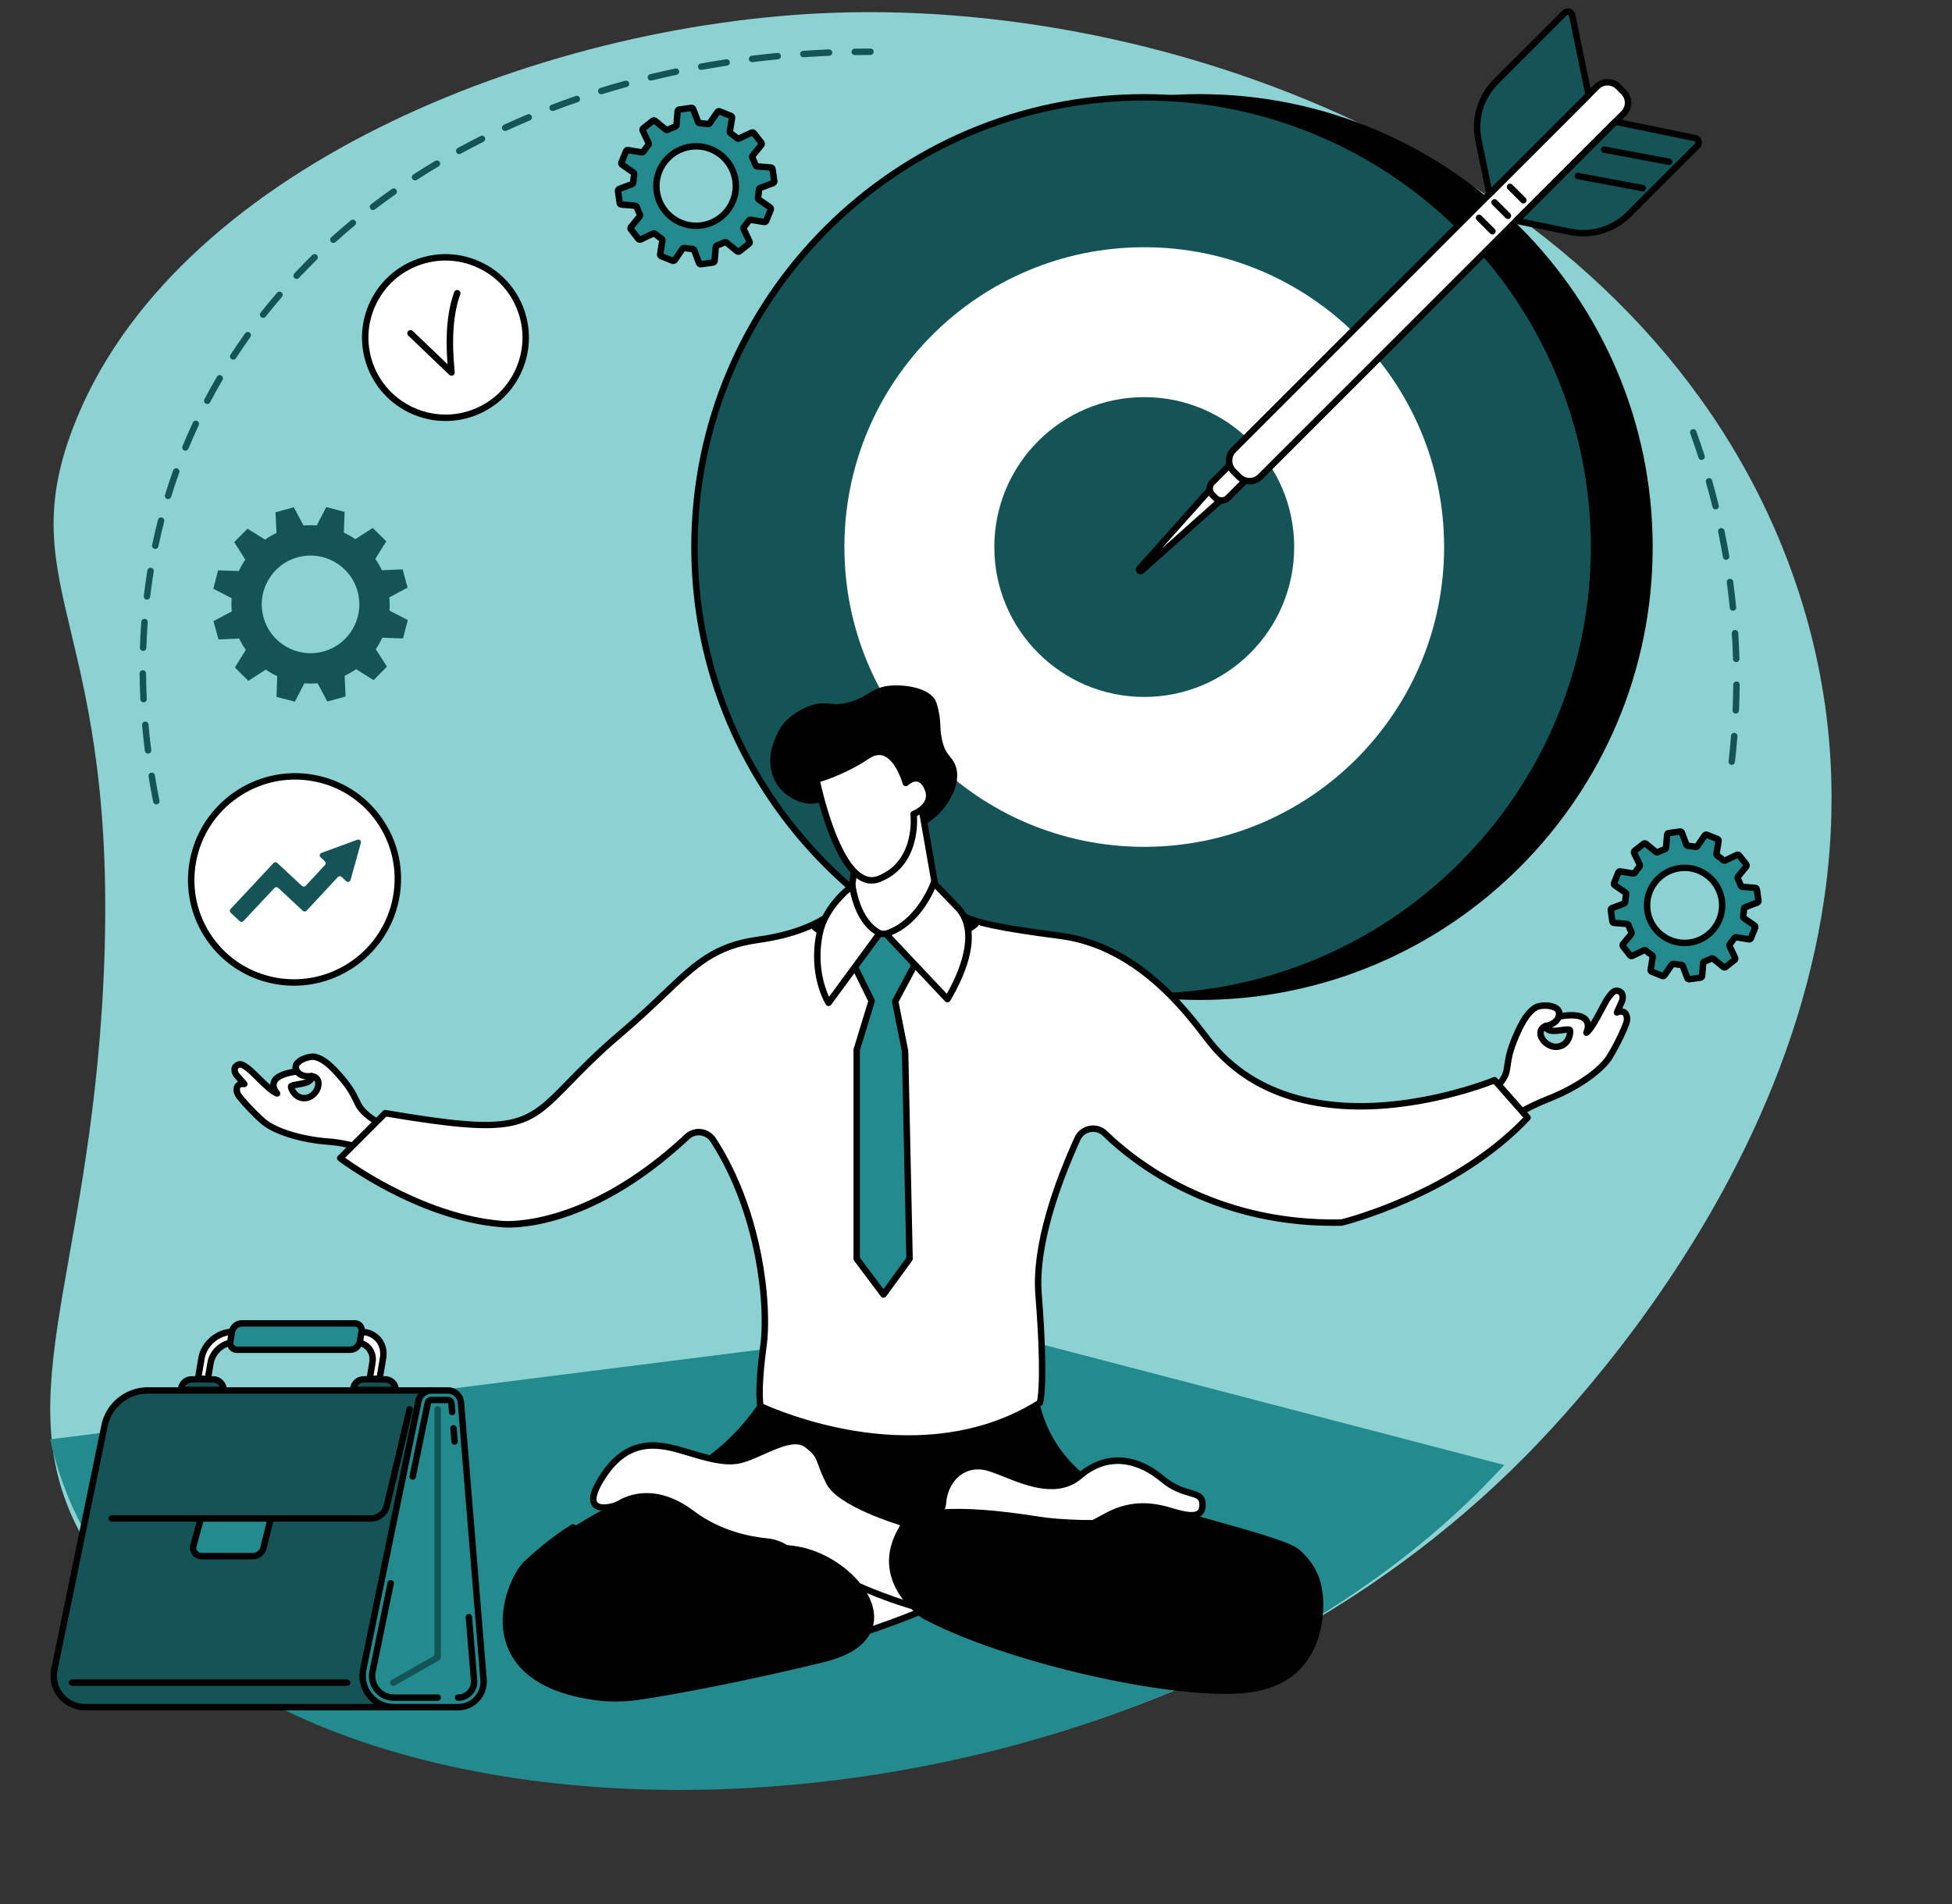 <?xml version="1.0" encoding="UTF-8" standalone="no"?><svg xmlns="http://www.w3.org/2000/svg" xmlns:xlink="http://www.w3.org/1999/xlink" fill="#000000" height="1957.6" preserveAspectRatio="xMidYMid meet" version="1" viewBox="281.8 324.7 2006.5 1957.6" width="2006.5" zoomAndPan="magnify"><rect x="281.8" y="324.7" width="2006.5" height="1957.6" fill="#333333" stroke="none"/><g><g id="change1_1"><path d="M 374.227 1918.02 C 449.762 2038.973 589.938 2083.352 679.535 2111.723 C 1032.688 2223.539 1531.16 2144.152 1849.586 1822.031 C 1924.09 1746.641 2288.293 1354.945 2121.051 905.609 C 1973.223 508.387 1506.301 324.734 1138.676 337.832 C 834.113 348.684 457.254 499.793 356.453 765.559 C 293.07 932.688 405.465 969.496 388.176 1332.664 C 373.211 1647.004 281.832 1770.094 374.227 1918.02" fill="#8cd2d2"/></g><g id="change2_1"><path d="M 333.305 1804.512 L 1272.477 1685.891 L 1828.047 1830.871 C 1414.672 2282.289 439.129 2278.992 333.305 1804.512" fill="#238a8e"/></g><g id="change3_1"><path d="M 709.172 2079.871 L 369.254 2079.871 C 348.848 2079.871 333.582 2061.141 337.691 2041.16 L 389.262 1790.469 C 393.602 1769.379 412.156 1754.262 433.68 1754.262 L 725.246 1754.262 L 709.172 2079.871" fill="#145456"/></g><g id="change4_1"><path d="M 433.68 1757.559 C 413.82 1757.559 396.504 1771.68 392.504 1791.129 L 340.934 2041.82 C 339.176 2050.371 341.328 2059.148 346.844 2065.922 C 352.359 2072.68 360.527 2076.559 369.254 2076.559 L 706.023 2076.559 L 721.773 1757.559 Z M 709.172 2083.18 L 369.254 2083.18 C 358.531 2083.18 348.492 2078.41 341.715 2070.102 C 334.941 2061.781 332.293 2050.988 334.453 2040.488 L 386.023 1789.801 C 390.656 1767.289 410.699 1750.949 433.68 1750.949 L 725.246 1750.949 C 726.152 1750.949 727.02 1751.32 727.645 1751.98 C 728.266 1752.629 728.594 1753.512 728.551 1754.422 L 712.473 2080.031 C 712.387 2081.789 710.934 2083.18 709.172 2083.18" fill="inherit"/></g><g id="change2_2"><path d="M 752.691 2079.871 L 686.727 2079.871 C 666.32 2079.871 651.055 2061.141 655.168 2041.16 L 711.969 1765.039 C 713.258 1758.762 718.785 1754.262 725.195 1754.262 L 742.156 1754.262 C 749.191 1754.262 755.047 1759.648 755.617 1766.66 L 778.852 2051.488 C 780.102 2066.77 768.027 2079.871 752.691 2079.871" fill="#238a8e"/></g><g id="change4_2"><path d="M 725.195 1757.559 C 720.379 1757.559 716.18 1760.988 715.207 1765.699 L 658.406 2041.82 C 656.648 2050.371 658.801 2059.148 664.316 2065.922 C 669.832 2072.68 678 2076.559 686.727 2076.559 L 752.691 2076.559 C 759.176 2076.559 765.164 2073.941 769.559 2069.172 C 773.953 2064.398 776.082 2058.219 775.555 2051.75 L 752.32 1766.93 C 751.895 1761.68 747.43 1757.559 742.16 1757.559 Z M 752.691 2083.18 L 686.727 2083.18 C 676.004 2083.18 665.969 2078.41 659.191 2070.102 C 652.414 2061.781 649.766 2050.988 651.93 2040.488 L 708.727 1764.371 C 710.328 1756.59 717.254 1750.949 725.195 1750.949 L 742.16 1750.949 C 750.848 1750.949 758.207 1757.73 758.914 1766.391 L 782.148 2051.219 C 782.816 2059.422 780.004 2067.602 774.426 2073.648 C 768.844 2079.699 760.922 2083.18 752.691 2083.18" fill="inherit"/></g><g id="change4_3"><path d="M 731.672 2073.371 L 686.727 2073.371 C 678.961 2073.371 671.691 2069.922 666.785 2063.898 C 661.879 2057.879 659.961 2050.07 661.527 2042.461 L 680.172 1951.82 C 680.539 1950.031 682.285 1948.879 684.078 1949.25 C 685.867 1949.621 687.02 1951.371 686.652 1953.16 L 668.004 2043.789 C 666.844 2049.449 668.266 2055.25 671.914 2059.719 C 675.559 2064.199 680.957 2066.762 686.727 2066.762 L 731.672 2066.762 C 733.496 2066.762 734.977 2068.238 734.977 2070.07 C 734.977 2071.891 733.496 2073.371 731.672 2073.371" fill="inherit"/></g><g id="change4_4"><path d="M 752.691 2073.371 C 750.863 2073.371 749.383 2071.891 749.383 2070.07 C 749.383 2068.238 750.863 2066.762 752.691 2066.762 C 756.402 2066.762 759.836 2065.262 762.355 2062.531 C 764.871 2059.801 766.09 2056.25 765.789 2052.551 L 760.492 1987.641 C 760.344 1985.82 761.699 1984.23 763.52 1984.078 C 765.359 1983.93 766.938 1985.289 767.086 1987.102 L 772.383 2052.012 C 772.836 2057.578 771 2062.898 767.219 2067.012 C 763.434 2071.109 758.273 2073.371 752.691 2073.371" fill="inherit"/></g><g id="change4_5"><path d="M 749.051 1810.039 C 747.348 1810.039 745.898 1808.738 745.758 1807.012 L 744.652 1793.48 C 744.504 1791.66 745.859 1790.059 747.68 1789.91 C 749.512 1789.762 751.098 1791.121 751.246 1792.941 L 752.352 1806.469 C 752.5 1808.289 751.145 1809.879 749.324 1810.031 C 749.23 1810.039 749.141 1810.039 749.051 1810.039" fill="inherit"/></g><g id="change4_6"><path d="M 705.992 1846.039 C 705.773 1846.039 705.551 1846.02 705.324 1845.969 C 703.535 1845.609 702.383 1843.859 702.75 1842.07 L 718.328 1766.352 C 718.996 1763.102 721.883 1760.75 725.195 1760.75 L 742.16 1760.75 C 745.781 1760.75 748.852 1763.578 749.145 1767.191 L 749.867 1776.051 C 750.02 1777.871 748.66 1779.469 746.844 1779.621 C 744.992 1779.762 743.426 1778.41 743.277 1776.59 L 742.555 1767.73 C 742.539 1767.539 742.352 1767.359 742.16 1767.359 L 725.195 1767.359 C 725.016 1767.359 724.844 1767.5 724.805 1767.68 L 709.23 1843.398 C 708.906 1844.961 707.531 1846.039 705.992 1846.039" fill="inherit"/></g><g id="change4_7"><path d="M 662.859 1889.16 L 396.711 1889.16 C 394.887 1889.16 393.406 1887.672 393.406 1885.852 C 393.406 1884.02 394.887 1882.539 396.711 1882.539 L 662.859 1882.539 C 669.242 1882.539 674.73 1878.199 676.199 1871.988 L 699.66 1772.949 C 700.082 1771.172 701.867 1770.078 703.641 1770.488 C 705.418 1770.922 706.52 1772.699 706.098 1774.48 L 682.637 1873.512 C 680.457 1882.719 672.32 1889.16 662.859 1889.16" fill="inherit"/></g><g id="change2_3"><path d="M 560.137 1885.852 L 552.68 1915.922 C 551.477 1921.012 546.934 1924.602 541.703 1924.602 L 488.992 1924.602 C 483.254 1924.602 479.098 1919.129 480.633 1913.602 L 488.355 1885.852 L 560.137 1885.852" fill="#238a8e"/></g><g id="change4_8"><path d="M 490.867 1889.16 L 483.82 1914.488 C 483.367 1916.121 483.691 1917.828 484.719 1919.172 C 485.742 1920.52 487.301 1921.289 488.992 1921.289 L 541.703 1921.289 C 545.418 1921.289 548.605 1918.77 549.465 1915.16 L 555.91 1889.16 Z M 541.703 1927.91 L 488.992 1927.91 C 485.215 1927.91 481.734 1926.18 479.449 1923.18 C 477.164 1920.172 476.438 1916.352 477.445 1912.711 L 485.168 1884.961 C 485.566 1883.531 486.867 1882.539 488.355 1882.539 L 560.137 1882.539 C 561.152 1882.539 562.113 1883.012 562.738 1883.809 C 563.367 1884.609 563.59 1885.66 563.348 1886.641 L 555.891 1916.719 C 554.332 1923.289 548.496 1927.91 541.703 1927.91" fill="inherit"/></g><g id="change4_9"><path d="M 638.57 2057.988 L 355.828 2057.988 C 354.004 2057.988 352.523 2056.512 352.523 2054.68 C 352.523 2052.859 354.004 2051.379 355.828 2051.379 L 638.57 2051.379 C 640.395 2051.379 641.879 2052.859 641.879 2054.68 C 641.879 2056.512 640.395 2057.988 638.57 2057.988" fill="inherit"/></g><g id="change3_2"><path d="M 500.844 1742.879 L 478.773 1742.879 C 472.812 1742.879 467.977 1747.711 467.977 1753.672 L 511.641 1753.672 C 511.641 1747.711 506.805 1742.879 500.844 1742.879" fill="#145456"/></g><g id="change4_10"><path d="M 472.055 1750.371 L 507.562 1750.371 C 506.34 1747.891 503.785 1746.18 500.844 1746.18 L 478.773 1746.18 C 475.832 1746.18 473.277 1747.891 472.055 1750.371 Z M 511.641 1756.98 L 467.977 1756.98 C 466.148 1756.98 464.672 1755.5 464.672 1753.672 C 464.672 1745.898 470.996 1739.57 478.773 1739.57 L 500.844 1739.57 C 508.621 1739.57 514.945 1745.898 514.945 1753.672 C 514.945 1755.5 513.465 1756.98 511.641 1756.98" fill="inherit"/></g><g id="change3_3"><path d="M 677.723 1742.879 L 655.652 1742.879 C 649.691 1742.879 644.859 1747.711 644.859 1753.672 L 688.52 1753.672 C 688.52 1747.711 683.688 1742.879 677.723 1742.879" fill="#145456"/></g><g id="change4_11"><path d="M 648.938 1750.371 L 684.441 1750.371 C 683.219 1747.891 680.668 1746.18 677.723 1746.18 L 655.652 1746.18 C 652.711 1746.18 650.16 1747.891 648.938 1750.371 Z M 688.52 1756.98 L 644.859 1756.98 C 643.031 1756.98 641.551 1755.5 641.551 1753.672 C 641.551 1745.898 647.879 1739.57 655.652 1739.57 L 677.723 1739.57 C 685.5 1739.57 691.828 1745.898 691.828 1753.672 C 691.828 1755.5 690.348 1756.98 688.52 1756.98" fill="inherit"/></g><g id="change5_1"><path d="M 671.961 1742.289 L 675.52 1721.172 C 678.039 1706.191 667.941 1694.039 652.957 1694.039 L 520.613 1694.039 C 505.633 1694.039 491.445 1706.191 488.922 1721.172 L 485.367 1742.289 L 495.492 1742.289 L 498.262 1725.852 C 500.227 1714.191 511.27 1704.738 522.93 1704.738 L 647.043 1704.738 C 658.703 1704.738 666.566 1714.191 664.602 1725.852 L 661.836 1742.289 L 671.961 1742.289" fill="#ffffff"/></g><g id="change4_12"><path d="M 665.742 1738.988 L 669.164 1738.988 L 672.258 1720.621 C 673.324 1714.281 671.871 1708.371 668.164 1703.988 C 664.543 1699.711 659.145 1697.352 652.961 1697.352 L 520.617 1697.352 C 507.199 1697.352 494.445 1708.281 492.184 1721.719 L 489.273 1738.988 L 492.699 1738.988 L 495 1725.301 C 497.215 1712.141 509.746 1701.43 522.93 1701.43 L 647.043 1701.43 C 653.617 1701.43 659.414 1704.012 663.367 1708.691 C 667.391 1713.441 668.984 1719.73 667.863 1726.398 Z M 671.965 1745.602 L 661.836 1745.602 C 660.859 1745.602 659.938 1745.172 659.309 1744.43 C 658.68 1743.691 658.41 1742.711 658.574 1741.75 L 661.34 1725.301 C 662.137 1720.59 661.062 1716.199 658.32 1712.961 C 655.645 1709.789 651.637 1708.051 647.043 1708.051 L 522.93 1708.051 C 512.828 1708.051 503.227 1716.281 501.523 1726.398 L 498.754 1742.84 C 498.488 1744.441 497.109 1745.602 495.496 1745.602 L 485.363 1745.602 C 484.391 1745.602 483.469 1745.172 482.84 1744.43 C 482.211 1743.691 481.941 1742.711 482.105 1741.75 L 485.66 1720.621 C 488.438 1704.141 504.113 1690.738 520.617 1690.738 L 652.961 1690.738 C 661.121 1690.738 668.316 1693.93 673.215 1699.719 C 678.199 1705.609 680.176 1713.43 678.781 1721.719 L 675.223 1742.84 C 674.957 1744.441 673.578 1745.602 671.965 1745.602" fill="inherit"/></g><g id="change2_4"><path d="M 646.387 1685.301 L 530.133 1685.301 C 525.449 1685.301 521.012 1689.09 520.223 1693.781 L 518.512 1703.93 C 517.723 1708.621 520.883 1712.422 525.566 1712.422 L 641.82 1712.422 C 646.504 1712.422 650.941 1708.621 651.73 1703.93 L 653.441 1693.781 C 654.23 1689.09 651.07 1685.301 646.387 1685.301" fill="#238a8e"/></g><g id="change4_13"><path d="M 530.133 1688.602 C 527.051 1688.602 524.004 1691.23 523.484 1694.328 L 521.773 1704.48 C 521.555 1705.801 521.828 1706.988 522.547 1707.84 C 523.242 1708.66 524.312 1709.109 525.566 1709.109 L 641.82 1709.109 C 644.902 1709.109 647.945 1706.488 648.473 1703.391 L 650.18 1693.23 C 650.398 1691.922 650.125 1690.73 649.406 1689.871 C 648.711 1689.059 647.641 1688.602 646.387 1688.602 Z M 641.82 1715.719 L 525.566 1715.719 C 522.336 1715.719 519.469 1714.441 517.496 1712.109 C 515.527 1709.781 514.711 1706.602 515.254 1703.391 L 516.961 1693.23 C 518.02 1686.93 523.809 1681.988 530.133 1681.988 L 646.387 1681.988 C 649.617 1681.988 652.484 1683.27 654.453 1685.602 C 656.426 1687.93 657.242 1691.109 656.699 1694.328 L 654.992 1704.48 C 653.93 1710.789 648.145 1715.719 641.82 1715.719" fill="inherit"/></g><g id="change3_4"><path d="M 686.105 2057.988 C 684.957 2057.988 683.84 2057.391 683.23 2056.32 C 682.324 2054.73 682.879 2052.711 684.465 2051.809 L 728.363 2026.801 L 728.363 1773.711 C 728.363 1771.891 729.844 1770.41 731.672 1770.41 C 733.496 1770.41 734.977 1771.891 734.977 1773.711 L 734.977 2028.719 C 734.977 2029.91 734.34 2031.012 733.309 2031.59 L 687.738 2057.559 C 687.223 2057.852 686.66 2057.988 686.105 2057.988" fill="#145456"/></g><g id="change4_14"><path d="M 1977.316 887.109 C 1977.316 1142.465 1770.316 1349.465 1514.961 1349.465 C 1259.617 1349.465 1052.617 1142.465 1052.617 887.109 C 1052.617 631.766 1259.617 424.766 1514.961 424.766 C 1770.316 424.766 1977.316 631.766 1977.316 887.109" fill="inherit"/></g><g id="change4_15"><path d="M 1514.965 428.074 C 1261.848 428.074 1055.918 633.992 1055.918 887.113 C 1055.918 1140.238 1261.848 1346.152 1514.965 1346.152 C 1768.09 1346.152 1974.004 1140.238 1974.004 887.113 C 1974.004 633.992 1768.09 428.074 1514.965 428.074 Z M 1514.965 1352.773 C 1258.195 1352.773 1049.309 1143.883 1049.309 887.113 C 1049.309 630.355 1258.195 421.457 1514.965 421.457 C 1771.723 421.457 1980.621 630.355 1980.621 887.113 C 1980.621 1143.883 1771.723 1352.773 1514.965 1352.773" fill="inherit"/></g><g id="change3_5"><path d="M 1920.355 887.109 C 1920.355 1142.465 1713.355 1349.465 1458.012 1349.465 C 1202.656 1349.465 995.656 1142.465 995.656 887.109 C 995.656 631.766 1202.656 424.766 1458.012 424.766 C 1713.355 424.766 1920.355 631.766 1920.355 887.109" fill="#145456"/></g><g id="change4_16"><path d="M 1458.004 428.074 C 1204.887 428.074 998.965 633.992 998.965 887.113 C 998.965 1140.238 1204.887 1346.152 1458.004 1346.152 C 1711.125 1346.152 1917.043 1140.238 1917.043 887.113 C 1917.043 633.992 1711.125 428.074 1458.004 428.074 Z M 1458.004 1352.773 C 1201.246 1352.773 992.352 1143.883 992.352 887.113 C 992.352 630.355 1201.246 421.457 1458.004 421.457 C 1714.762 421.457 1923.66 630.355 1923.66 887.113 C 1923.66 1143.883 1714.762 1352.773 1458.004 1352.773" fill="inherit"/></g><g id="change5_2"><path d="M 1766.238 887.109 C 1766.238 1057.348 1628.234 1195.348 1458.012 1195.348 C 1287.773 1195.348 1149.777 1057.348 1149.777 887.109 C 1149.777 716.883 1287.773 578.883 1458.012 578.883 C 1628.234 578.883 1766.238 716.883 1766.238 887.109" fill="#ffffff"/></g><g id="change3_6"><path d="M 1612.125 887.117 C 1612.125 972.227 1543.125 1041.238 1458.004 1041.238 C 1372.883 1041.238 1303.883 972.227 1303.883 887.117 C 1303.883 802 1372.883 733 1458.004 733 C 1543.125 733 1612.125 802 1612.125 887.117" fill="#145456"/></g><g id="change5_3"><path d="M 1453.062 909.297 L 1529.668 823.465 L 1541.129 834.922 L 1455.297 911.52 C 1453.812 912.844 1451.746 910.777 1453.062 909.297" fill="#ffffff"/></g><g id="change4_17"><path d="M 1529.809 828.281 L 1475.836 888.754 L 1536.312 834.781 Z M 1454.246 915.242 C 1452.996 915.242 1451.75 914.758 1450.793 913.797 C 1448.938 911.934 1448.855 909.059 1450.605 907.09 L 1527.199 821.262 C 1527.809 820.582 1528.664 820.18 1529.57 820.16 C 1530.477 820.137 1531.363 820.477 1532.004 821.129 L 1543.465 832.578 C 1544.102 833.215 1544.453 834.102 1544.422 835.008 C 1544.402 835.918 1544.008 836.781 1543.328 837.379 L 1457.492 913.984 C 1456.555 914.828 1455.398 915.242 1454.246 915.242" fill="inherit"/></g><g id="change5_4"><path d="M 1531.207 836.637 L 1527.953 833.379 C 1524.422 829.84 1524.422 824.113 1527.953 820.57 L 1561.133 787.391 L 1577.195 803.457 L 1544.016 836.637 C 1540.477 840.168 1534.75 840.168 1531.207 836.637" fill="#ffffff"/></g><g id="change4_18"><path d="M 1561.121 792.078 L 1530.273 822.926 C 1528.039 825.156 1528.039 828.812 1530.273 831.055 L 1533.535 834.309 C 1535.707 836.477 1539.496 836.477 1541.664 834.309 L 1572.504 803.469 Z M 1537.602 842.605 C 1534.293 842.605 1531.199 841.32 1528.863 838.98 L 1525.609 835.727 C 1520.785 830.906 1520.785 823.062 1525.609 818.238 L 1558.785 785.062 C 1560.027 783.82 1562.219 783.82 1563.461 785.062 L 1579.527 801.133 C 1580.82 802.414 1580.82 804.512 1579.527 805.805 L 1546.34 838.98 C 1544.004 841.32 1540.906 842.605 1537.602 842.605" fill="inherit"/></g><g id="change5_5"><path d="M 1555.312 814.852 L 1549.73 809.27 C 1543.672 803.211 1543.672 793.375 1549.73 787.316 L 1923.258 413.789 C 1929.328 407.73 1939.148 407.73 1945.207 413.789 L 1950.789 419.375 C 1956.848 425.445 1956.848 435.266 1950.789 441.324 L 1577.262 814.852 C 1571.203 820.922 1561.383 820.922 1555.312 814.852" fill="#ffffff"/></g><g id="change4_19"><path d="M 1557.656 812.516 C 1562.414 817.285 1570.168 817.285 1574.922 812.516 L 1948.453 438.984 C 1953.211 434.227 1953.211 426.473 1948.453 421.715 L 1942.875 416.137 C 1938.105 411.367 1930.352 411.367 1925.594 416.137 L 1552.062 789.652 C 1547.305 794.426 1547.305 802.164 1552.062 806.934 Z M 1566.297 822.699 C 1561.473 822.699 1556.641 820.859 1552.977 817.195 L 1547.395 811.602 C 1540.051 804.273 1540.051 792.328 1547.395 784.984 L 1920.926 411.457 C 1928.254 404.113 1940.199 404.113 1947.543 411.457 L 1953.137 417.035 C 1960.477 424.379 1960.477 436.324 1953.137 443.664 L 1579.605 817.195 C 1575.941 820.859 1571.117 822.699 1566.297 822.699" fill="inherit"/></g><g id="change3_7"><path d="M 1812.945 524.109 L 1801.551 468.734 C 1797.051 446.902 1803.836 424.285 1819.586 408.535 L 1890.18 337.938 C 1892.746 335.375 1897.141 336.691 1897.871 340.25 L 1914.75 422.293 L 1812.945 524.109" fill="#145456"/></g><g id="change4_20"><path d="M 1893.375 339.914 C 1893.121 339.914 1892.801 339.992 1892.512 340.285 L 1821.922 410.875 C 1806.914 425.883 1800.504 447.262 1804.785 468.059 L 1814.941 517.426 L 1911.152 421.219 L 1894.637 340.926 C 1894.504 340.273 1894.039 340.047 1893.758 339.969 C 1893.668 339.941 1893.535 339.914 1893.375 339.914 Z M 1812.949 527.41 C 1812.629 527.41 1812.309 527.371 1811.992 527.277 C 1810.836 526.918 1809.957 525.961 1809.703 524.766 L 1798.309 469.402 C 1793.578 446.414 1800.648 422.785 1817.258 406.191 L 1887.828 335.605 C 1889.891 333.559 1892.883 332.801 1895.66 333.637 C 1898.441 334.461 1900.527 336.75 1901.113 339.582 L 1917.996 421.629 C 1918.223 422.719 1917.891 423.836 1917.094 424.633 L 1815.289 526.441 C 1814.648 527.078 1813.801 527.41 1812.949 527.41" fill="inherit"/></g><g id="change3_8"><path d="M 1840.48 551.652 L 1895.848 563.047 C 1917.672 567.535 1940.285 560.758 1956.047 544.996 L 2026.633 474.426 C 2029.199 471.848 2027.891 467.457 2024.332 466.727 L 1942.285 449.836 L 1840.48 551.652" fill="#145456"/></g><g id="change4_21"><path d="M 1847.148 549.652 L 1896.512 559.809 C 1917.301 564.09 1938.695 557.691 1953.699 542.672 L 2024.289 472.082 C 2024.758 471.629 2024.68 471.098 2024.605 470.832 C 2024.516 470.57 2024.289 470.102 2023.648 469.965 L 1943.367 453.434 Z M 1909.289 567.73 C 1904.59 567.73 1899.875 567.254 1895.176 566.297 L 1839.805 554.895 C 1838.609 554.652 1837.648 553.773 1837.297 552.602 C 1836.957 551.441 1837.273 550.168 1838.129 549.312 L 1939.941 447.5 C 1940.734 446.719 1941.867 446.379 1942.953 446.605 L 2024.996 463.488 C 2027.816 464.066 2030.109 466.16 2030.941 468.93 C 2031.773 471.715 2031.02 474.715 2028.965 476.77 L 1958.387 547.348 C 1945.184 560.551 1927.52 567.73 1909.289 567.73" fill="inherit"/></g><g id="change5_6"><path d="M 1930.793 478.539 L 1997.488 491.016 L 1930.793 478.539" fill="#ffffff"/></g><g id="change4_22"><path d="M 1997.48 494.32 C 1997.281 494.32 1997.07 494.309 1996.871 494.273 L 1930.18 481.785 C 1928.379 481.449 1927.199 479.723 1927.547 477.934 C 1927.871 476.133 1929.609 474.953 1931.41 475.289 L 1998.086 487.773 C 1999.891 488.109 2001.07 489.836 2000.734 491.625 C 2000.438 493.215 1999.043 494.32 1997.48 494.32" fill="inherit"/></g><g id="change5_7"><path d="M 1903.691 505.645 L 1970.371 518.125 L 1903.691 505.645" fill="#ffffff"/></g><g id="change4_23"><path d="M 1970.375 521.438 C 1970.176 521.438 1969.969 521.414 1969.762 521.379 L 1903.07 508.898 C 1901.277 508.57 1900.09 506.84 1900.434 505.039 C 1900.777 503.25 1902.492 502.059 1904.293 502.402 L 1970.984 514.867 C 1972.777 515.211 1973.965 516.941 1973.621 518.73 C 1973.328 520.324 1971.93 521.438 1970.375 521.438" fill="inherit"/></g><g id="change5_8"><path d="M 1802.16 548.68 L 1815.902 562.434 L 1802.16 548.68" fill="#ffffff"/></g><g id="change4_24"><path d="M 1815.887 565.762 C 1815.047 565.762 1814.207 565.438 1813.562 564.789 L 1799.805 551.031 C 1798.508 549.738 1798.508 547.637 1799.805 546.355 C 1801.086 545.059 1803.188 545.059 1804.469 546.355 L 1818.238 560.113 C 1819.523 561.395 1819.523 563.492 1818.238 564.789 C 1817.59 565.438 1816.738 565.762 1815.887 565.762" fill="inherit"/></g><g id="change5_9"><path d="M 1818.059 532.77 L 1831.816 546.527 L 1818.059 532.77" fill="#ffffff"/></g><g id="change4_25"><path d="M 1831.816 549.836 C 1830.984 549.836 1830.125 549.508 1829.484 548.855 L 1815.734 535.109 C 1814.441 533.812 1814.441 531.723 1815.734 530.43 C 1817.016 529.133 1819.109 529.133 1820.402 530.43 L 1834.164 544.188 C 1835.445 545.469 1835.445 547.574 1834.164 548.855 C 1833.523 549.508 1832.676 549.836 1831.816 549.836" fill="inherit"/></g><g id="change5_10"><path d="M 1833.992 516.844 L 1847.742 530.605 L 1833.992 516.844" fill="#ffffff"/></g><g id="change4_26"><path d="M 1847.738 533.906 C 1846.898 533.906 1846.059 533.578 1845.398 532.93 L 1831.648 519.184 C 1830.359 517.891 1830.359 515.793 1831.648 514.5 C 1832.941 513.211 1835.039 513.211 1836.32 514.5 L 1850.078 528.262 C 1851.371 529.555 1851.371 531.641 1850.078 532.93 C 1849.445 533.578 1848.594 533.906 1847.738 533.906" fill="inherit"/></g><g id="change4_27"><path d="M 1488.688 1880.008 C 1544.543 1895.988 1604.582 1911.105 1614.988 1920.289 C 1628.523 1932.219 1636.652 1944.977 1638.516 1967.809 C 1640.367 1990.648 1635.758 2054.02 1563.047 2061.859 C 1490.34 2069.688 1315.371 2030.789 1231.652 1985.609 C 1231.652 1985.609 1208.91 1970.867 1201.32 1945.988 L 1159.852 1952.777 C 1185.078 1982.477 1188.008 2015.559 1128.551 2030.207 C 1056.094 2048.066 972.305 2064.48 936.191 2069.297 C 921.422 2071.27 906.453 2071.219 891.715 2069.07 C 761.629 2050.039 805.57 1945.898 824.258 1931.18 C 828.734 1927.648 838.152 1917.559 859.98 1902.449 L 865.98 1898.117 C 886.613 1884.309 916.125 1867.695 957.793 1850.938 C 1049.887 1813.887 1077.641 1737.766 1077.641 1737.766 L 1221.73 1728.648 L 1348 1751.598 C 1348 1751.598 1350.504 1831.879 1440.211 1865.227 C 1453.527 1870.176 1468.945 1874.238 1484.672 1878.758 L 1488.688 1880.008" fill="inherit"/></g><g id="change5_11"><path d="M 1108.809 2022.059 C 1108.809 2022.059 1195.301 1997.852 1252.77 1970.531 C 1305.199 1945.609 1395.148 1896.469 1419.531 1883.328 C 1443.898 1870.18 1464.609 1871.949 1485.988 1878.422 C 1504.961 1884.16 1519.629 1886.039 1517.691 1869.391 C 1516.199 1856.578 1499.32 1864.238 1476.27 1844.941 C 1453.23 1825.629 1421.5 1816.648 1391.68 1842.141 C 1361.859 1867.629 1319.141 1838.762 1295.66 1833.129 C 1272.191 1827.5 1252.512 1845.371 1250.969 1870.941 C 1249.43 1896.5 1146.059 1947.66 1146.059 1947.66 L 1108.809 2022.059" fill="#ffffff"/></g><g id="change4_28"><path d="M 1148.52 1950.129 L 1115.148 2016.789 C 1137.109 2010.352 1204.398 1989.859 1251.352 1967.551 C 1297.75 1945.488 1374.488 1903.941 1407.262 1886.199 L 1417.961 1880.41 C 1445.219 1865.719 1468.129 1869.559 1486.949 1875.25 C 1492.699 1876.988 1507.961 1881.621 1512.699 1877.66 C 1514.289 1876.328 1514.859 1873.68 1514.41 1869.781 C 1513.961 1865.98 1512.09 1865.059 1504.27 1862.809 C 1496.672 1860.621 1486.27 1857.629 1474.148 1847.469 C 1461.449 1836.828 1428.211 1815.27 1393.828 1844.648 C 1369.648 1865.32 1337.621 1852.539 1314.238 1843.199 C 1307.07 1840.34 1300.301 1837.641 1294.891 1836.34 C 1285.621 1834.121 1276.48 1835.891 1269.141 1841.32 C 1260.449 1847.762 1255.031 1858.629 1254.27 1871.129 C 1252.699 1897.16 1163.078 1942.871 1148.52 1950.129 Z M 1108.809 2025.371 C 1107.84 2025.371 1106.898 2024.941 1106.262 2024.172 C 1105.422 2023.16 1105.27 2021.75 1105.852 2020.578 L 1143.102 1946.18 C 1143.422 1945.539 1143.941 1945.02 1144.59 1944.699 C 1185.449 1924.469 1246.629 1888.09 1247.672 1870.738 C 1248.539 1856.27 1254.93 1843.621 1265.211 1836.012 C 1274.141 1829.391 1285.23 1827.219 1296.441 1829.91 C 1302.301 1831.32 1309.289 1834.109 1316.691 1837.059 C 1339.719 1846.25 1368.391 1857.691 1389.531 1839.621 C 1416.441 1816.621 1448.828 1817.641 1478.398 1842.398 C 1489.449 1851.66 1499.07 1854.43 1506.102 1856.449 C 1513.551 1858.602 1519.98 1860.449 1520.98 1869.012 C 1521.711 1875.27 1520.352 1879.879 1516.941 1882.73 C 1510.371 1888.23 1497.719 1885.43 1485.031 1881.578 C 1466.629 1876.02 1446.16 1872.73 1421.102 1886.238 L 1410.41 1892.012 C 1377.602 1909.781 1300.75 1951.391 1254.191 1973.52 C 1197.129 2000.641 1110.57 2025.012 1109.699 2025.25 C 1109.398 2025.328 1109.109 2025.371 1108.809 2025.371" fill="inherit"/></g><g id="change5_12"><path d="M 1222.691 1976.609 C 1222.691 1976.609 1163.031 1961.762 1088.789 1915.84 C 1083.07 1912.309 1076.609 1910.191 1069.922 1909.559 C 1054.07 1908.07 1021.602 1902.41 993.223 1880.93 C 953.934 1851.199 925.441 1866.559 918.023 1870.871 C 910.605 1875.18 876.809 1883.031 899.312 1846.07 C 921.816 1809.109 947.918 1808.551 968.59 1812.5 C 989.258 1816.441 1019.02 1830.262 1040.43 1826.25 C 1061.852 1822.25 1094.25 1797.238 1111.102 1809.84 C 1127.949 1822.449 1121.719 1824.871 1134.469 1849.109 C 1147.219 1873.352 1219.5 1893.148 1219.5 1893.148 L 1222.691 1976.609" fill="#ffffff"/></g><g id="change4_29"><path d="M 946.508 1859.762 C 962.344 1859.762 978.953 1865.988 995.219 1878.301 C 1022.68 1899.078 1054.012 1904.738 1070.23 1906.27 C 1077.441 1906.941 1084.461 1909.281 1090.52 1913.031 C 1152.27 1951.219 1204.32 1967.898 1219.211 1972.219 L 1216.289 1895.68 C 1203.43 1891.961 1143.629 1873.609 1131.539 1850.648 C 1126.781 1841.578 1124.551 1835.371 1122.93 1830.828 C 1120.172 1823.102 1119.02 1819.891 1109.121 1812.488 C 1099.629 1805.391 1082.898 1812.852 1066.73 1820.059 C 1057.512 1824.172 1048.801 1828.059 1041.039 1829.5 C 1025.641 1832.379 1006.469 1826.621 989.551 1821.531 C 981.746 1819.191 974.371 1816.969 967.969 1815.75 C 947.449 1811.828 923.578 1812.578 902.137 1847.789 C 892.727 1863.25 894.867 1868.129 896.223 1869.52 C 899.84 1873.211 911.77 1870.68 916.363 1868.012 C 925.852 1862.488 936.012 1859.762 946.508 1859.762 Z M 1222.691 1979.91 C 1222.422 1979.91 1222.16 1979.879 1221.891 1979.82 C 1221.289 1979.672 1160.879 1964.309 1087.051 1918.66 C 1081.852 1915.441 1075.82 1913.43 1069.609 1912.852 C 1052.691 1911.262 1020 1905.352 991.227 1883.57 C 966.441 1864.809 941.035 1861.32 919.688 1873.73 C 914.504 1876.738 898.504 1881.301 891.5 1874.148 C 886.039 1868.578 887.672 1858.828 896.488 1844.352 C 920.168 1805.461 947.785 1805.16 969.207 1809.25 C 975.949 1810.539 983.48 1812.801 991.457 1815.199 C 1007.648 1820.07 1026.012 1825.578 1039.828 1823 C 1046.82 1821.699 1055.18 1817.969 1064.031 1814.02 C 1081.949 1806.031 1100.48 1797.77 1113.078 1807.199 C 1124.578 1815.789 1126.211 1820.34 1129.16 1828.609 C 1130.801 1833.199 1132.852 1838.922 1137.398 1847.57 C 1149.34 1870.262 1219.672 1889.77 1220.379 1889.961 C 1221.77 1890.34 1222.75 1891.578 1222.809 1893.031 L 1226 1976.48 C 1226.039 1977.52 1225.578 1978.52 1224.781 1979.172 C 1224.18 1979.66 1223.441 1979.91 1222.691 1979.91" fill="inherit"/></g><g id="change4_30"><path d="M 1484.672 1878.758 C 1541.34 1895.047 1604.391 1910.949 1614.988 1920.289 C 1628.523 1932.219 1636.652 1944.977 1638.516 1967.809 C 1640.367 1990.648 1635.758 2054.02 1563.047 2061.859 C 1490.34 2069.688 1315.371 2030.789 1231.652 1985.609 C 1231.652 1985.609 1176.363 1949.77 1209.445 1895.559 C 1209.445 1895.559 1212.031 1866.945 1351.473 1887.559 C 1417.98 1897.387 1484.672 1878.758 1484.672 1878.758" fill="inherit"/></g><g id="change4_31"><path d="M 1541.074 2066.223 C 1457.281 2066.223 1305.625 2029.293 1230.062 1988.52 C 1229.992 1988.48 1229.922 1988.43 1229.852 1988.383 C 1229.266 1988.012 1172.586 1950.352 1206.324 1894.32 C 1206.719 1892.82 1207.973 1889.941 1211.879 1886.91 C 1224.145 1877.41 1258.43 1869.242 1352 1884.293 C 1366.598 1886.641 1418.398 1890.242 1436.695 1884.129 C 1438.453 1883.562 1440.309 1884.492 1440.887 1886.23 C 1441.461 1887.961 1440.523 1889.832 1438.797 1890.41 C 1418.219 1897.27 1365.031 1893.09 1350.949 1890.832 C 1219.922 1869.742 1212.758 1895.781 1212.711 1896.051 C 1212.66 1896.551 1212.527 1896.852 1212.254 1897.281 C 1181.676 1947.402 1230.012 1980.57 1233.336 1982.77 C 1313.785 2026.121 1489.152 2066.492 1562.672 2058.57 C 1638.051 2050.441 1636.312 1981.77 1635.203 1968.082 C 1633.355 1945.242 1624.91 1933.441 1612.785 1922.77 C 1605.008 1915.91 1561.855 1903.859 1520.125 1892.199 C 1509.438 1889.211 1498.527 1886.16 1487.797 1883.102 C 1487.172 1882.922 1483.961 1882.02 1480.586 1881.082 C 1476.695 1879.992 1472.586 1878.84 1471.867 1878.641 C 1470.121 1878.133 1469.102 1876.301 1469.605 1874.543 C 1470.109 1872.789 1471.949 1871.77 1473.695 1872.281 C 1474.414 1872.492 1478.496 1873.633 1482.363 1874.711 C 1485.758 1875.66 1488.98 1876.562 1489.605 1876.742 C 1500.324 1879.801 1511.223 1882.84 1521.91 1885.832 C 1568.238 1898.77 1608.25 1909.949 1617.16 1917.812 C 1632.918 1931.691 1640.062 1946.102 1641.801 1967.539 C 1642.535 1976.59 1646.578 2056.18 1563.391 2065.141 C 1556.684 2065.871 1549.188 2066.211 1541.074 2066.223" fill="inherit"/></g><g id="change4_32"><path d="M 865.977 1898.121 C 841.004 1914.82 829.035 1927.41 824.254 1931.18 C 805.438 1946 761.023 2051.422 894.418 2069.449 C 908.25 2071.32 922.266 2071.16 936.102 2069.309 C 972.172 2064.5 1056.031 2048.078 1128.551 2030.211 C 1224.148 2006.648 1159.391 1925.219 1097.18 1917.281 C 1034.961 1909.34 997.383 1918.41 906.238 1905.66 C 893.352 1903.859 865.977 1898.121 865.977 1898.121" fill="inherit"/></g><g id="change4_33"><path d="M 914.426 2074.078 C 907.488 2074.078 900.656 2073.629 893.973 2072.73 C 828.742 2063.91 807.488 2034.371 801.148 2011.129 C 791.371 1975.32 811.477 1937.039 822.211 1928.578 C 823.242 1927.762 824.754 1926.398 826.668 1924.672 C 832.758 1919.18 842.949 1909.98 859.527 1898.5 C 860.41 1897.891 863.031 1896.191 865.359 1894.672 C 866.93 1893.648 868.363 1892.719 869 1892.289 C 870.516 1891.281 872.574 1891.68 873.59 1893.199 C 874.605 1894.719 874.195 1896.77 872.68 1897.789 C 872.031 1898.219 870.566 1899.172 868.965 1900.219 C 866.699 1901.691 864.152 1903.352 863.293 1903.941 C 847.062 1915.18 837.07 1924.199 831.098 1929.578 C 829.016 1931.461 827.512 1932.82 826.301 1933.781 C 816.887 1941.191 798.652 1976.879 807.527 2009.391 C 815.867 2039.941 846.066 2059.578 894.859 2066.172 C 907.969 2067.941 921.699 2067.898 935.664 2066.031 C 971.008 2061.32 1054.5 2045.051 1127.762 2027 C 1158.93 2019.32 1174.82 2005.02 1173.699 1985.648 C 1172.09 1957.551 1133.98 1925.309 1096.762 1920.559 C 1069.559 1917.09 1046.77 1916.891 1022.641 1916.68 C 997.293 1916.461 971.086 1916.23 935.484 1912.559 C 933.668 1912.371 932.348 1910.738 932.535 1908.93 C 932.723 1907.109 934.355 1905.789 936.164 1905.98 C 971.457 1909.621 997.504 1909.84 1022.691 1910.07 C 1047.031 1910.281 1070.012 1910.48 1097.602 1914 C 1138.309 1919.199 1178.5 1953.828 1180.309 1985.27 C 1181.059 1998.379 1175.441 2022.059 1129.34 2033.422 C 1055.871 2051.531 972.055 2067.852 936.539 2072.59 C 929.09 2073.578 921.699 2074.078 914.426 2074.078" fill="inherit"/></g><g id="change5_13"><path d="M 580.973 1442.02 C 580.891 1439.551 594.016 1439.738 598.848 1436.609 C 603.68 1433.48 601.621 1431.078 601.621 1431.078 C 614.879 1432.129 609.055 1451.969 596.191 1453.602 C 585.766 1454.922 581.059 1444.488 580.973 1442.02 Z M 527.344 1451.422 C 531.031 1456.309 539.926 1466.559 551.852 1477.211 C 563.777 1487.852 591.715 1496.441 619.926 1498.48 C 648.141 1500.531 666.734 1511.371 666.734 1511.371 C 666.734 1511.371 688.859 1484.109 680.48 1482.352 C 669.711 1480.078 654.934 1469.719 650.156 1460.352 C 645.383 1450.969 643.816 1445.93 633.203 1433.262 C 622.59 1420.578 614.387 1413.5 605.73 1411.309 C 601.984 1410.352 591.141 1412.648 586.84 1418.48 C 584.426 1421.762 587.164 1426.262 587.164 1426.262 C 549.797 1431.039 566.633 1448.91 566.633 1448.91 C 558.582 1446.012 543.008 1427.781 536.805 1423.219 C 530.605 1418.66 528.496 1417.941 525.25 1420.121 C 520.477 1423.328 524.625 1429.68 524.625 1429.68 L 532.953 1439.16 C 523.867 1437.969 523.656 1446.52 527.344 1451.422" fill="#ffffff"/></g><g id="change4_34"><path d="M 598.773 1432.281 Z M 599.109 1433.23 C 599.109 1433.238 599.109 1433.238 599.113 1433.238 C 599.109 1433.238 599.109 1433.238 599.109 1433.23 Z M 584.855 1443.52 C 585.508 1444.93 586.719 1446.891 588.613 1448.379 C 590.688 1450 593.094 1450.648 595.773 1450.32 C 602.156 1449.512 605.934 1443.02 605.832 1438.73 C 605.801 1437.281 605.383 1436.211 604.555 1435.488 C 603.789 1436.898 602.48 1438.199 600.645 1439.391 C 597.699 1441.301 592.98 1442.09 588.816 1442.789 C 587.559 1443 586.02 1443.262 584.855 1443.52 Z M 594.41 1457.02 C 590.566 1457.02 586.996 1455.699 583.992 1453.141 C 579.812 1449.578 577.75 1444.469 577.668 1442.129 C 577.527 1437.98 582.023 1437.23 587.719 1436.27 C 591.074 1435.699 595.25 1435 597.051 1433.84 C 598.004 1433.219 598.441 1432.762 598.633 1432.5 C 598.203 1431.59 598.203 1430.512 598.672 1429.59 C 599.281 1428.391 600.566 1427.68 601.883 1427.789 C 608.254 1428.289 612.301 1432.43 612.445 1438.578 C 612.629 1446.262 606.168 1455.66 596.605 1456.879 C 595.867 1456.969 595.133 1457.02 594.41 1457.02 Z M 531.293 1442.352 C 530.242 1442.352 529.219 1442.578 528.77 1443.34 C 528.062 1444.559 528.379 1447.289 529.988 1449.43 C 533.246 1453.762 541.984 1463.961 554.055 1474.738 C 565.293 1484.77 592.48 1493.18 620.164 1495.18 C 643.113 1496.852 659.746 1504.102 665.859 1507.16 C 672.953 1498.09 678.656 1488.699 679.062 1485.422 C 667.152 1482.602 652.148 1471.539 647.211 1461.852 C 646.391 1460.238 645.668 1458.762 644.973 1457.34 C 641.637 1450.52 639.223 1445.602 630.668 1435.379 C 619.84 1422.449 612.379 1416.41 604.918 1414.512 C 602.293 1413.852 592.906 1415.828 589.504 1420.441 C 588.594 1421.672 589.73 1424.109 589.988 1424.539 C 590.57 1425.5 590.629 1426.68 590.145 1427.691 C 589.656 1428.699 588.695 1429.398 587.582 1429.539 C 571.258 1431.629 567.336 1436.02 566.453 1438.449 C 565.086 1442.219 569.012 1446.609 569.051 1446.648 C 570.086 1447.77 570.227 1449.461 569.387 1450.73 C 568.539 1452 566.941 1452.539 565.512 1452.02 C 559.656 1449.91 551.324 1441.672 543.973 1434.398 C 540.32 1430.789 536.871 1427.371 534.848 1425.891 C 528.996 1421.59 528.48 1421.93 527.094 1422.871 C 525.344 1424.039 526.879 1426.98 527.301 1427.719 L 535.438 1436.98 C 536.348 1438.012 536.52 1439.5 535.871 1440.719 C 535.223 1441.93 533.875 1442.621 532.523 1442.441 C 532.133 1442.391 531.711 1442.352 531.293 1442.352 Z M 666.734 1514.672 C 666.164 1514.672 665.594 1514.531 665.07 1514.23 C 664.891 1514.121 646.719 1503.738 619.688 1501.781 C 590.219 1499.648 562.07 1490.762 549.648 1479.672 C 538.004 1469.281 528.934 1459.02 524.703 1453.398 C 521.566 1449.238 520.887 1443.73 523.055 1440.012 C 523.637 1439.02 524.688 1437.699 526.473 1436.789 L 522.141 1431.871 C 522.035 1431.75 521.941 1431.621 521.855 1431.488 C 519.805 1428.352 517.488 1421.359 523.402 1417.379 C 528.777 1413.762 532.789 1416.172 538.766 1420.559 C 541.18 1422.328 544.629 1425.738 548.621 1429.691 C 551.93 1432.961 555.891 1436.879 559.543 1440.059 C 559.551 1438.828 559.75 1437.539 560.219 1436.238 C 562.484 1429.922 569.855 1425.762 582.715 1423.57 C 582.324 1421.32 582.531 1418.75 584.18 1416.52 C 589.523 1409.27 601.867 1406.91 606.547 1408.102 C 615.48 1410.371 623.938 1417.039 635.738 1431.141 C 644.812 1441.969 647.504 1447.469 650.914 1454.43 C 651.594 1455.82 652.301 1457.27 653.105 1458.852 C 657.316 1467.121 670.953 1476.969 681.164 1479.109 C 683.152 1479.531 684.668 1480.82 685.316 1482.648 C 687.695 1489.359 676.305 1504.828 669.305 1513.449 C 668.656 1514.25 667.703 1514.672 666.734 1514.672" fill="inherit"/></g><g id="change5_14"><path d="M 585.73 1422.52 C 585.73 1422.52 586.828 1432.609 602.055 1431.148 L 585.73 1422.52" fill="#ffffff"/></g><g id="change4_35"><path d="M 599.152 1434.609 C 583.902 1434.609 582.457 1423 582.445 1422.871 C 582.246 1421.059 583.559 1419.43 585.375 1419.23 C 587.152 1419.031 588.793 1420.32 589.016 1422.109 C 589.125 1422.859 590.387 1428.949 601.742 1427.859 C 603.57 1427.691 605.176 1429.02 605.348 1430.84 C 605.523 1432.66 604.191 1434.27 602.371 1434.449 C 601.234 1434.551 600.164 1434.609 599.152 1434.609" fill="inherit"/></g><g id="change5_15"><path d="M 1883.734 1400.723 C 1870.035 1403.172 1857.711 1384.711 1870.945 1379.391 C 1870.945 1379.391 1869.613 1382.512 1875.566 1384.172 C 1881.516 1385.82 1894.918 1381.422 1895.613 1383.98 C 1896.324 1386.531 1894.836 1398.73 1883.734 1400.723 Z M 1943.91 1365.66 L 1949.406 1353.27 C 1949.406 1353.27 1951.613 1345.441 1945.695 1343.672 C 1941.676 1342.473 1939.746 1343.902 1934.852 1350.562 C 1929.953 1357.211 1919.84 1380.891 1912.52 1386.441 C 1912.52 1386.441 1924.051 1362.742 1884.215 1369.812 C 1884.215 1369.812 1885.582 1364.32 1882.055 1361.73 C 1875.781 1357.133 1863.938 1358.262 1860.398 1360.441 C 1852.238 1365.461 1846.098 1375.352 1839.293 1391.742 C 1832.465 1408.133 1832.477 1413.793 1830.594 1424.93 C 1828.711 1436.07 1816.855 1446.531 1806.535 1452.312 C 1798.52 1456.801 1829.934 1477.641 1829.934 1477.641 C 1829.934 1477.641 1845.543 1465.461 1873.801 1454.32 C 1902.059 1443.191 1927.926 1425.43 1936.734 1410.703 C 1945.555 1395.973 1951.371 1382.621 1953.594 1376.41 C 1955.789 1370.211 1952.836 1361.52 1943.91 1365.66" fill="#ffffff"/></g><g id="change4_36"><path d="M 1873.988 1380.695 Z M 1869.328 1384.473 C 1868.523 1385.586 1868.367 1386.965 1868.859 1388.645 C 1870.145 1393.164 1876.211 1398.703 1883.145 1397.465 C 1886.09 1396.945 1888.406 1395.445 1890.066 1393.023 C 1891.629 1390.723 1892.215 1388.164 1892.398 1386.492 C 1891.074 1386.594 1889.25 1386.844 1887.797 1387.043 C 1883.324 1387.664 1878.254 1388.355 1874.676 1387.355 C 1872.32 1386.703 1870.527 1385.734 1869.328 1384.473 Z M 1881.258 1404.242 C 1872.379 1404.242 1864.508 1397.504 1862.488 1390.473 C 1860.699 1384.254 1863.477 1378.832 1869.711 1376.324 C 1870.961 1375.824 1872.379 1376.125 1873.316 1377.086 C 1874.074 1377.863 1874.398 1378.945 1874.207 1379.984 C 1874.457 1380.195 1875.07 1380.605 1876.453 1380.984 C 1878.711 1381.613 1883.254 1380.996 1886.895 1380.496 C 1892.914 1379.664 1897.672 1379.016 1898.801 1383.105 C 1899.449 1385.484 1898.98 1391.293 1895.871 1396.215 C 1893.227 1400.414 1889.238 1403.094 1884.309 1403.973 C 1883.289 1404.164 1882.27 1404.242 1881.258 1404.242 Z M 1808.66 1454.902 C 1809.898 1458.102 1819.176 1466.293 1829.844 1473.594 C 1834.891 1470.004 1849.551 1460.324 1872.582 1451.254 C 1900.352 1440.305 1925.57 1422.934 1933.898 1409.004 C 1942.828 1394.074 1948.512 1380.805 1950.469 1375.316 C 1951.383 1372.734 1951.031 1369.645 1949.688 1368.422 C 1948.617 1367.434 1946.707 1368.004 1945.289 1368.664 C 1944.039 1369.246 1942.574 1368.984 1941.59 1368.016 C 1940.602 1367.055 1940.328 1365.574 1940.879 1364.312 L 1946.262 1352.195 C 1946.469 1351.293 1947.188 1347.574 1944.75 1346.844 C 1942.922 1346.305 1942.238 1346.094 1937.516 1352.516 C 1935.906 1354.703 1933.465 1359.316 1930.871 1364.195 C 1925.68 1373.973 1919.793 1385.074 1914.52 1389.086 C 1913.293 1390.004 1911.598 1389.973 1910.422 1389.004 C 1909.23 1388.035 1908.871 1386.375 1909.543 1384.996 C 1909.566 1384.953 1912.281 1379.125 1909.543 1375.523 C 1907.824 1373.262 1902.32 1369.953 1884.793 1373.062 C 1883.699 1373.262 1882.566 1372.883 1881.801 1372.074 C 1881.031 1371.254 1880.73 1370.105 1881.008 1369.012 C 1881.02 1369.004 1881.727 1365.594 1880.105 1364.406 C 1875.059 1360.715 1864.641 1361.715 1862.129 1363.254 C 1855.039 1367.625 1849.309 1376.242 1842.328 1393.012 C 1836.836 1406.254 1835.938 1412.082 1834.699 1420.164 C 1834.445 1421.836 1834.168 1423.582 1833.855 1425.496 C 1831.766 1437.773 1819.57 1448.672 1808.66 1454.902 Z M 1829.93 1480.945 C 1829.289 1480.945 1828.652 1480.762 1828.09 1480.395 C 1820.137 1475.113 1801.633 1461.973 1801.918 1454.184 C 1802.004 1452.156 1803.062 1450.465 1804.922 1449.422 C 1814.176 1444.242 1825.602 1434.574 1827.32 1424.383 C 1827.645 1422.516 1827.91 1420.793 1828.16 1419.152 C 1829.422 1410.941 1830.41 1404.453 1836.223 1390.473 C 1843.781 1372.305 1850.281 1362.785 1858.668 1357.625 C 1863.02 1354.945 1876.285 1353.414 1884.012 1359.074 C 1886.438 1360.844 1887.422 1363.465 1887.699 1365.914 C 1901.625 1363.984 1910.516 1365.836 1914.828 1371.555 C 1915.828 1372.875 1916.488 1374.285 1916.859 1375.695 C 1919.684 1371.164 1922.605 1365.664 1925.031 1361.094 C 1927.855 1355.773 1930.281 1351.184 1932.18 1348.605 C 1936.832 1342.273 1940.137 1338.574 1946.648 1340.504 C 1953.797 1342.633 1953.664 1350.383 1952.582 1354.176 C 1952.547 1354.324 1952.488 1354.473 1952.426 1354.625 L 1949.434 1361.355 C 1951.656 1361.645 1953.219 1362.684 1954.156 1363.535 C 1957.496 1366.586 1958.543 1372.344 1956.691 1377.523 C 1954.156 1384.633 1948.16 1398.023 1939.57 1412.406 C 1930.426 1427.703 1904.473 1445.785 1875 1457.402 C 1847.52 1468.242 1832.113 1480.133 1831.957 1480.242 C 1831.359 1480.715 1830.648 1480.945 1829.93 1480.945" fill="inherit"/></g><g id="change5_16"><path d="M 1884.492 1365.52 C 1884.492 1365.52 1886.609 1376.211 1870.535 1379.602 L 1884.492 1365.52" fill="#ffffff"/></g><g id="change4_37"><path d="M 1870.535 1382.91 C 1869.004 1382.91 1867.625 1381.84 1867.289 1380.281 C 1866.918 1378.488 1868.066 1376.738 1869.852 1376.359 C 1882.121 1373.777 1881.367 1366.879 1881.238 1366.109 C 1880.949 1364.328 1882.133 1362.609 1883.906 1362.289 C 1885.691 1361.969 1887.398 1363.109 1887.746 1364.879 C 1887.758 1365.02 1890.262 1378.816 1871.207 1382.84 C 1870.977 1382.879 1870.758 1382.91 1870.535 1382.91" fill="inherit"/></g><g id="change5_17"><path d="M 1174.91 1252.5 C 1160.445 1252.543 1146.457 1257.238 1134.598 1265.508 C 1121.711 1274.508 1098.777 1285.789 1060.891 1290.992 C 1000.141 1299.32 985.613 1331.59 919.691 1387.5 C 816.348 1475.152 853.695 1498.93 677.742 1469.18 L 631.512 1515.41 C 631.512 1515.41 710.293 1576.152 797.945 1583.211 C 797.945 1583.211 882.082 1592.539 988.246 1493.301 C 996.152 1485.91 1008.84 1487.57 1014.789 1496.609 C 1030.438 1520.422 1056.039 1568.992 1065.379 1642.422 C 1068.609 1667.852 1068.699 1692.551 1066.719 1707.102 C 1059.82 1757.812 1063.59 1770.469 1063.59 1770.469 C 1063.59 1770.469 1223.414 1847.652 1350.703 1766.91 C 1350.703 1766.91 1356.762 1750.02 1349.328 1655.301 C 1345.035 1600.551 1373.508 1530.352 1389.312 1495.461 C 1394.371 1484.332 1408.926 1481.602 1417.684 1490.133 C 1452.156 1523.723 1534.68 1584.34 1660.758 1581.672 C 1660.758 1581.672 1776.527 1553.93 1852.039 1473.801 L 1818.133 1435.27 C 1818.133 1435.27 1618.691 1517.801 1523.445 1393.562 C 1504.016 1368.211 1452.668 1297.438 1372.078 1286.891 C 1310.414 1278.824 1284.895 1273.746 1269.43 1265.078 C 1254.082 1256.488 1236.641 1252.34 1219.051 1252.387 L 1174.91 1252.5" fill="#ffffff"/></g><g id="change4_38"><path d="M 1066.523 1768.18 C 1074.266 1771.695 1111.297 1787.707 1160.148 1795.738 C 1210.219 1803.957 1283.297 1805.219 1347.832 1764.809 C 1348.879 1760.066 1352.41 1736.688 1346.035 1655.555 C 1342.027 1604.395 1365.73 1539.516 1386.312 1494.098 C 1389.172 1487.797 1394.703 1483.457 1401.488 1482.176 C 1408.285 1480.887 1415.023 1482.926 1420 1487.758 C 1448.883 1515.895 1530.074 1581.004 1660.336 1578.367 C 1667.199 1576.648 1775.578 1548.426 1847.562 1473.707 L 1817.199 1439.195 C 1806.797 1443.207 1761.074 1459.816 1706.785 1464.297 C 1624.793 1471.074 1560.492 1447.305 1520.832 1395.566 L 1518.68 1392.734 C 1497.551 1365.035 1448.051 1300.164 1371.66 1290.168 C 1307.477 1281.766 1283.215 1276.574 1267.812 1267.957 C 1253.398 1259.887 1236.574 1255.641 1219.055 1255.684 L 1174.926 1255.809 L 1174.914 1252.496 L 1174.926 1255.809 C 1161.367 1255.844 1148.07 1260.137 1136.496 1268.219 C 1123.695 1277.156 1100.273 1288.918 1061.344 1294.266 C 1018.133 1300.188 998.598 1318.801 966.23 1349.617 C 953.836 1361.41 939.793 1374.785 921.836 1390.016 C 898.395 1409.895 882.164 1426.547 869.121 1439.914 C 824.293 1485.895 814.816 1495.605 678.879 1472.715 L 636.574 1515.027 C 651.816 1525.996 722.109 1573.777 798.219 1579.918 C 799.137 1580.016 882.363 1587.746 985.992 1490.875 C 990.434 1486.727 996.465 1484.766 1002.523 1485.484 C 1008.672 1486.227 1014.152 1489.617 1017.555 1494.785 C 1032.555 1517.605 1059.133 1567.066 1068.664 1641.996 C 1071.676 1665.688 1072.203 1691.418 1070.004 1707.547 C 1064.535 1747.715 1065.875 1763.738 1066.523 1768.18 Z M 1215.34 1806.965 C 1194.758 1806.965 1175.574 1804.977 1158.887 1802.227 C 1103.184 1793.059 1062.562 1773.637 1062.152 1773.449 C 1061.324 1773.035 1060.695 1772.297 1060.426 1771.406 C 1060.266 1770.867 1056.535 1757.488 1063.453 1706.648 C 1065.574 1691.047 1065.043 1665.996 1062.105 1642.828 C 1052.734 1569.215 1026.715 1520.758 1012.023 1498.426 C 1009.695 1494.875 1005.945 1492.555 1001.734 1492.055 C 997.609 1491.566 993.52 1492.895 990.508 1495.707 C 884.453 1594.848 801.082 1586.887 797.586 1586.496 C 710.066 1579.445 630.293 1518.637 629.496 1518.027 C 628.742 1517.445 628.277 1516.566 628.215 1515.617 C 628.156 1514.668 628.504 1513.738 629.176 1513.066 L 675.41 1466.836 C 676.168 1466.074 677.238 1465.738 678.297 1465.906 C 812.422 1488.586 820.359 1480.457 864.387 1435.297 C 877.523 1421.824 893.875 1405.055 917.559 1384.977 C 935.367 1369.867 949.34 1356.551 961.668 1344.824 C 995 1313.086 1015.113 1293.926 1060.445 1287.711 C 1098.074 1282.539 1120.516 1271.316 1132.703 1262.801 C 1145.406 1253.934 1159.992 1249.23 1174.902 1249.195 L 1219.043 1249.07 C 1237.656 1249.059 1255.633 1253.555 1271.047 1262.188 C 1285.582 1270.324 1309.297 1275.336 1372.516 1283.602 C 1451.648 1293.961 1502.297 1360.363 1523.926 1388.727 L 1526.09 1391.535 C 1574.371 1454.535 1650.703 1462.297 1706.25 1457.707 C 1766.801 1452.707 1816.391 1432.414 1816.883 1432.215 C 1818.191 1431.676 1819.684 1432.027 1820.629 1433.086 L 1854.531 1471.605 C 1855.656 1472.895 1855.621 1474.824 1854.461 1476.066 C 1779.133 1555.996 1662.703 1584.598 1661.543 1584.875 C 1661.301 1584.938 1661.074 1584.965 1660.836 1584.965 C 1658.105 1585.027 1655.371 1585.055 1652.672 1585.055 C 1524.449 1585.066 1444.27 1520.648 1415.375 1492.496 C 1411.973 1489.188 1407.363 1487.797 1402.719 1488.664 C 1398.074 1489.547 1394.293 1492.516 1392.348 1496.824 C 1372.07 1541.535 1348.734 1605.285 1352.637 1655.035 C 1360.039 1749.379 1354.07 1767.309 1353.809 1768.027 C 1353.57 1768.719 1353.094 1769.309 1352.477 1769.707 C 1307.418 1798.289 1258.34 1806.965 1215.34 1806.965" fill="inherit"/></g><g id="change4_39"><path d="M 1136.922 1149.988 C 1128.301 1146.02 1123.789 1152.531 1110.93 1150.699 C 1097.27 1148.762 1082.27 1138.559 1076.699 1123.719 C 1069.969 1105.801 1075.109 1090.328 1082.141 1076.27 C 1087.66 1065.238 1100.23 1055.551 1113.859 1050.469 C 1131.629 1043.852 1136.121 1052.371 1156.449 1046.148 C 1172.98 1041.09 1174.691 1034.941 1189.41 1030.828 C 1201.68 1027.398 1239.109 1028.809 1244.781 1048.371 C 1250.84 1069.238 1246.141 1072.609 1251.449 1090.289 C 1254.629 1100.891 1259.719 1102.219 1263.391 1110.41 C 1272.5 1130.75 1253.539 1161.23 1231.512 1173.059 C 1201.621 1189.129 1151.781 1156.82 1136.922 1149.988" fill="inherit"/></g><g id="change5_18"><path d="M 1164.172 1184.16 L 1156.969 1241.059 C 1151.09 1266.461 1119.352 1278.219 1119.352 1278.219 C 1170.07 1317.23 1233.18 1313.551 1284.34 1275.121 C 1284.34 1275.121 1250.148 1266.84 1242.941 1234.051 L 1228.219 1150.109 L 1164.172 1184.16" fill="#ffffff"/></g><g id="change4_40"><path d="M 1156.969 1241.059 L 1156.988 1241.059 Z M 1125.91 1278.949 C 1171.41 1311.102 1228.391 1310.07 1277.172 1276.219 C 1266.398 1271.988 1245.391 1260.59 1239.711 1234.762 L 1225.75 1155.172 L 1167.238 1186.281 L 1160.25 1241.48 C 1160.23 1241.59 1160.211 1241.699 1160.191 1241.809 C 1155.449 1262.27 1135.648 1274.211 1125.91 1278.949 Z M 1198.078 1309.02 C 1169.672 1309.031 1141.789 1299.648 1117.328 1280.84 C 1116.379 1280.109 1115.898 1278.922 1116.078 1277.73 C 1116.262 1276.539 1117.07 1275.539 1118.199 1275.121 C 1118.5 1275.012 1148.211 1263.699 1153.711 1240.469 L 1160.891 1183.75 C 1161.031 1182.68 1161.672 1181.75 1162.621 1181.238 L 1226.672 1147.191 C 1227.609 1146.691 1228.719 1146.672 1229.672 1147.141 C 1230.629 1147.602 1231.301 1148.488 1231.48 1149.539 L 1246.199 1233.48 C 1252.859 1263.762 1284.789 1271.828 1285.121 1271.91 C 1286.359 1272.211 1287.32 1273.199 1287.578 1274.461 C 1287.84 1275.711 1287.352 1277 1286.32 1277.77 C 1258.609 1298.578 1228.051 1309.02 1198.078 1309.02" fill="inherit"/></g><g id="change5_19"><path d="M 1220.898 1161.629 C 1220.898 1161.629 1243.41 1153.27 1235.059 1134.66 C 1226.699 1116.051 1212.898 1129.691 1212.898 1129.691 C 1212.898 1129.691 1200.352 1083.891 1173.441 1101.801 C 1146.531 1119.719 1121.078 1126.148 1121.078 1126.148 C 1121.078 1126.148 1130.309 1172.238 1147.129 1202.949 C 1157.281 1221.48 1170.191 1234.41 1185.5 1228.281 C 1227.422 1211.48 1220.898 1161.629 1220.898 1161.629" fill="#ffffff"/></g><g id="change4_41"><path d="M 1124.961 1128.488 C 1127.32 1139.141 1136.09 1175.898 1150.031 1201.371 C 1161.23 1221.801 1172.75 1229.828 1184.27 1225.211 C 1223.352 1209.551 1217.68 1162.539 1217.621 1162.059 C 1217.422 1160.539 1218.301 1159.078 1219.738 1158.539 C 1219.84 1158.5 1229.57 1154.762 1232.672 1147.32 C 1234.109 1143.871 1233.898 1140.172 1232.039 1136.012 C 1229.969 1131.41 1227.488 1128.809 1224.66 1128.281 C 1220.051 1127.43 1215.281 1132 1215.23 1132.051 C 1214.398 1132.871 1213.18 1133.191 1212.051 1132.891 C 1210.922 1132.578 1210.031 1131.699 1209.719 1130.57 C 1209.648 1130.328 1202.988 1106.621 1190.031 1101.781 C 1185.461 1100.078 1180.641 1100.98 1175.27 1104.551 C 1153.34 1119.148 1132.609 1126.199 1124.961 1128.488 Z M 1177.691 1233.18 C 1165.879 1233.18 1154.672 1223.59 1144.23 1204.539 C 1127.359 1173.738 1118.219 1128.699 1117.84 1126.801 C 1117.488 1125.078 1118.559 1123.379 1120.27 1122.949 C 1120.52 1122.879 1145.52 1116.41 1171.609 1099.051 C 1178.77 1094.281 1185.75 1093.121 1192.352 1095.59 C 1204.59 1100.172 1211.75 1116.289 1214.629 1124.289 C 1217.461 1122.59 1221.512 1120.961 1225.879 1121.781 C 1230.969 1122.73 1235.07 1126.609 1238.07 1133.309 C 1240.699 1139.148 1240.93 1144.73 1238.762 1149.898 C 1235.621 1157.398 1228.199 1161.84 1224.391 1163.699 C 1225.031 1174.352 1224.98 1216.02 1186.73 1231.352 C 1183.68 1232.57 1180.672 1233.18 1177.691 1233.18" fill="inherit"/></g><g id="change2_5"><path d="M 1177.789 1353.84 L 1162.43 1403.961 L 1162.43 1618.91 L 1189.969 1655.629 L 1216.738 1618.91 L 1212.148 1405.488 L 1201.969 1354.301 L 1223.949 1313.02 L 1198.82 1285.07 L 1180.441 1284.602 L 1158.289 1314.219 L 1177.789 1353.84" fill="#238a8e"/></g><g id="change4_42"><path d="M 1165.73 1617.809 L 1189.93 1650.07 L 1213.41 1617.859 L 1208.852 1405.852 L 1198.73 1354.949 C 1198.578 1354.199 1198.699 1353.422 1199.051 1352.75 L 1219.949 1313.512 L 1197.32 1288.34 L 1182.07 1287.949 L 1162.148 1314.578 L 1180.762 1352.379 C 1181.129 1353.129 1181.199 1354 1180.949 1354.809 L 1165.73 1404.449 Z M 1189.969 1658.941 C 1188.922 1658.941 1187.941 1658.449 1187.32 1657.609 L 1159.781 1620.891 C 1159.352 1620.32 1159.121 1619.621 1159.121 1618.91 L 1159.121 1403.961 C 1159.121 1403.629 1159.172 1403.301 1159.27 1402.988 L 1174.238 1354.121 L 1155.32 1315.68 C 1154.77 1314.57 1154.891 1313.238 1155.641 1312.238 L 1177.789 1282.621 C 1178.441 1281.762 1179.461 1281.262 1180.531 1281.289 L 1198.91 1281.762 C 1199.82 1281.781 1200.672 1282.18 1201.281 1282.852 L 1226.41 1310.809 C 1227.34 1311.84 1227.531 1313.34 1226.871 1314.57 L 1205.449 1354.809 L 1215.391 1404.84 C 1215.43 1405.031 1215.449 1405.219 1215.461 1405.41 L 1220.051 1618.84 C 1220.059 1619.559 1219.84 1620.27 1219.41 1620.859 L 1192.641 1657.578 C 1192.02 1658.422 1191.039 1658.93 1189.988 1658.941 C 1189.98 1658.941 1189.969 1658.941 1189.969 1658.941" fill="inherit"/></g><g id="change5_20"><path d="M 1255.699 1351.961 C 1273.148 1322.289 1287.43 1283.98 1268.109 1259.82 L 1241.672 1232.391 C 1241.672 1232.391 1227.309 1274 1192.379 1284.789 L 1255.699 1351.961" fill="#ffffff"/></g><g id="change4_43"><path d="M 1198.262 1286.199 L 1255.051 1346.461 C 1267.988 1323.43 1284.102 1285.309 1265.621 1262 L 1242.84 1238.371 C 1238.059 1249.371 1224.27 1275.66 1198.262 1286.199 Z M 1255.699 1355.27 C 1254.789 1355.27 1253.922 1354.898 1253.289 1354.23 L 1189.969 1287.059 C 1189.191 1286.23 1188.891 1285.051 1189.18 1283.949 C 1189.469 1282.84 1190.309 1281.969 1191.398 1281.629 C 1224.352 1271.449 1238.41 1231.711 1238.539 1231.309 C 1238.922 1230.219 1239.828 1229.41 1240.961 1229.16 C 1242.078 1228.91 1243.25 1229.262 1244.051 1230.09 L 1270.488 1257.52 C 1270.559 1257.59 1270.629 1257.672 1270.691 1257.75 C 1291.762 1284.102 1275.719 1324.441 1258.551 1353.641 C 1258.02 1354.539 1257.102 1355.129 1256.07 1355.25 C 1255.941 1355.262 1255.82 1355.27 1255.699 1355.27" fill="inherit"/></g><g id="change5_21"><path d="M 1186.051 1284.199 C 1162.16 1272.309 1157.98 1235.391 1157.98 1235.391 C 1157.98 1235.391 1130.391 1255.109 1124.359 1284.211 C 1115.5 1326.98 1133.512 1355.762 1133.512 1355.762 L 1186.051 1284.199" fill="#ffffff"/></g><g id="change4_44"><path d="M 1155.648 1241.52 C 1147.898 1248.23 1131.891 1264.199 1127.602 1284.879 C 1121.078 1316.34 1129.602 1340.059 1133.988 1349.52 L 1181.18 1285.25 C 1164.18 1274.512 1157.789 1252.129 1155.648 1241.52 Z M 1133.512 1359.07 C 1133.469 1359.07 1133.43 1359.059 1133.391 1359.059 C 1132.289 1359.02 1131.289 1358.441 1130.711 1357.512 C 1129.941 1356.289 1112.09 1327.109 1121.121 1283.539 C 1127.352 1253.512 1154.891 1233.539 1156.059 1232.699 C 1157.012 1232.02 1158.25 1231.891 1159.328 1232.371 C 1160.398 1232.852 1161.129 1233.852 1161.27 1235.02 C 1161.309 1235.371 1165.551 1270.301 1187.52 1281.238 C 1188.398 1281.672 1189.039 1282.469 1189.262 1283.422 C 1189.5 1284.371 1189.289 1285.371 1188.719 1286.148 L 1136.18 1357.719 C 1135.551 1358.57 1134.559 1359.07 1133.512 1359.07" fill="inherit"/></g><g id="change5_22"><path d="M 817.559 644.605 C 832.559 687.602 809.859 734.625 766.855 749.629 C 723.852 764.633 676.832 741.934 661.832 698.926 C 646.832 655.918 669.531 608.906 712.535 593.902 C 755.539 578.898 802.559 601.598 817.559 644.605" fill="#ffffff"/></g><g id="change4_45"><path d="M 739.758 592.57 C 730.973 592.57 722.16 594.051 713.621 597.027 C 693.66 603.988 677.602 618.312 668.406 637.352 C 659.219 656.391 657.992 677.871 664.953 697.84 C 676.332 730.449 707.027 750.922 739.766 750.934 C 748.395 750.934 757.168 749.512 765.766 746.512 C 785.73 739.539 801.785 725.215 810.98 706.176 C 820.172 687.141 821.398 665.656 814.434 645.699 C 807.469 625.73 793.148 609.668 774.109 600.484 C 763.211 595.219 751.512 592.57 739.758 592.57 Z M 739.77 757.543 C 704.297 757.543 671.035 735.352 658.707 700.016 C 651.16 678.391 652.492 655.105 662.453 634.48 C 672.414 613.844 689.812 598.32 711.445 590.785 C 733.078 583.234 756.352 584.562 776.984 594.523 C 797.617 604.484 813.133 621.887 820.68 643.512 C 828.227 665.148 826.895 688.422 816.934 709.059 C 806.977 729.684 789.574 745.207 767.945 752.758 C 758.629 756 749.121 757.543 739.77 757.543" fill="inherit"/></g><g id="change4_46"><path d="M 745.945 711.031 C 745.109 711.031 744.289 710.707 743.656 710.109 L 701.473 669.734 C 700.152 668.469 700.109 666.383 701.371 665.059 C 702.633 663.734 704.727 663.688 706.047 664.953 L 741.852 699.223 C 739.426 668.387 741.688 644.035 748.73 624.996 C 749.363 623.277 751.27 622.402 752.98 623.035 C 754.695 623.672 755.566 625.57 754.934 627.285 C 747.695 646.871 745.777 673.812 749.234 707.379 C 749.375 708.762 748.645 710.074 747.398 710.684 C 746.938 710.914 746.438 711.031 745.945 711.031" fill="inherit"/></g><g id="change2_6"><path d="M 2013.449 1294.129 C 1992.133 1294.129 1974.852 1276.848 1974.852 1255.516 C 1974.852 1234.199 1992.133 1216.902 2013.449 1216.902 C 2034.781 1216.902 2052.059 1234.199 2052.059 1255.516 C 2052.059 1276.848 2034.781 1294.129 2013.449 1294.129 Z M 2087.723 1239.168 C 2087.594 1238.266 2086.863 1237.578 2085.953 1237.496 L 2072.812 1236.43 C 2072.043 1236.367 2071.402 1235.848 2071.145 1235.129 C 2070.289 1232.688 2069.289 1230.316 2068.148 1228.035 C 2067.801 1227.348 2067.891 1226.535 2068.363 1225.938 L 2076.711 1215.723 C 2077.273 1215.031 2077.285 1214.02 2076.723 1213.301 L 2069.609 1204.211 C 2069.059 1203.48 2068.07 1203.262 2067.25 1203.648 L 2055.328 1209.301 C 2054.621 1209.621 2053.816 1209.492 2053.238 1209.004 C 2051.289 1207.34 2049.238 1205.801 2047.098 1204.391 C 2046.457 1203.957 2046.109 1203.211 2046.238 1202.457 L 2048.355 1189.418 C 2048.496 1188.52 2048.008 1187.648 2047.148 1187.305 L 2036.457 1182.984 C 2035.602 1182.648 2034.637 1182.934 2034.125 1183.688 L 2026.641 1194.535 C 2026.191 1195.16 2025.434 1195.457 2024.68 1195.316 C 2022.18 1194.855 2019.629 1194.547 2017.039 1194.406 C 2016.27 1194.355 2015.602 1193.891 2015.32 1193.16 L 2010.656 1180.832 C 2010.332 1179.973 2009.461 1179.457 2008.551 1179.586 L 1997.129 1181.203 C 1996.234 1181.344 1995.527 1182.074 1995.465 1182.984 L 1994.398 1196.121 C 1994.324 1196.891 1993.809 1197.547 1993.078 1197.801 C 1990.645 1198.66 1988.285 1199.66 1986.004 1200.801 C 1985.324 1201.148 1984.504 1201.07 1983.902 1200.57 L 1973.711 1192.25 C 1973.004 1191.66 1971.992 1191.66 1971.273 1192.215 L 1962.188 1199.34 C 1961.469 1199.891 1961.238 1200.879 1961.621 1201.711 L 1967.277 1213.633 C 1967.598 1214.324 1967.48 1215.145 1966.98 1215.723 C 1965.312 1217.672 1963.777 1219.727 1962.367 1221.879 C 1961.941 1222.516 1961.199 1222.855 1960.43 1222.727 L 1947.418 1220.617 C 1946.508 1220.469 1945.637 1220.969 1945.293 1221.809 L 1940.973 1232.527 C 1940.637 1233.367 1940.922 1234.336 1941.676 1234.859 L 1952.508 1242.348 C 1953.148 1242.789 1953.445 1243.547 1953.305 1244.309 C 1952.828 1246.809 1952.535 1249.355 1952.379 1251.949 C 1952.34 1252.719 1951.867 1253.387 1951.148 1253.656 L 1938.816 1258.336 C 1937.961 1258.668 1937.445 1259.539 1937.574 1260.438 L 1939.191 1271.867 C 1939.316 1272.777 1940.047 1273.469 1940.957 1273.535 L 1954.098 1274.605 C 1954.879 1274.68 1955.508 1275.188 1955.777 1275.918 C 1956.637 1278.355 1957.637 1280.727 1958.777 1283.008 C 1959.109 1283.688 1959.031 1284.508 1958.547 1285.098 L 1950.215 1295.309 C 1949.648 1296.016 1949.637 1297.027 1950.188 1297.746 L 1957.301 1306.836 C 1957.867 1307.559 1958.855 1307.789 1959.676 1307.398 L 1971.594 1301.746 C 1972.301 1301.418 1973.109 1301.535 1973.684 1302.035 C 1975.633 1303.707 1977.684 1305.25 1979.824 1306.656 C 1980.465 1307.078 1980.801 1307.828 1980.684 1308.586 L 1978.57 1321.617 C 1978.414 1322.52 1978.914 1323.398 1979.75 1323.738 L 1990.465 1328.059 C 1991.297 1328.398 1992.273 1328.109 1992.797 1327.359 L 2000.285 1316.516 C 2000.719 1315.887 2001.488 1315.578 2002.246 1315.719 C 2004.746 1316.188 2007.297 1316.488 2009.871 1316.637 C 2010.641 1316.676 2011.309 1317.156 2011.59 1317.879 L 2016.27 1330.219 C 2016.59 1331.066 2017.449 1331.578 2018.359 1331.457 L 2029.781 1329.836 C 2030.691 1329.707 2031.383 1328.977 2031.461 1328.066 L 2032.523 1314.91 C 2032.586 1314.148 2033.102 1313.496 2033.816 1313.246 C 2036.266 1312.387 2038.637 1311.387 2040.918 1310.246 C 2041.598 1309.898 2042.418 1309.977 2043.008 1310.469 L 2053.199 1318.797 C 2053.918 1319.379 2054.918 1319.387 2055.648 1318.828 L 2064.738 1311.707 C 2065.441 1311.137 2065.684 1310.156 2065.289 1309.336 L 2059.648 1297.406 C 2059.316 1296.707 2059.43 1295.898 2059.93 1295.309 C 2061.609 1293.367 2063.148 1291.309 2064.559 1289.168 C 2064.98 1288.527 2065.723 1288.188 2066.48 1288.309 L 2079.504 1290.426 C 2080.402 1290.578 2081.285 1290.078 2081.621 1289.227 L 2085.938 1278.516 C 2086.285 1277.668 2085.992 1276.707 2085.246 1276.188 L 2074.402 1268.688 C 2073.773 1268.258 2073.48 1267.496 2073.621 1266.738 C 2074.07 1264.227 2074.391 1261.676 2074.531 1259.098 C 2074.57 1258.328 2075.055 1257.656 2075.773 1257.379 L 2088.105 1252.699 C 2088.953 1252.379 2089.465 1251.508 2089.348 1250.605 L 2087.723 1239.168" fill="#238a8e"/></g><g id="change4_47"><path d="M 2013.445 1220.227 C 1993.98 1220.227 1978.148 1236.066 1978.148 1255.523 C 1978.148 1274.996 1993.98 1290.836 2013.445 1290.836 C 2032.91 1290.836 2048.758 1274.996 2048.758 1255.523 C 2048.758 1236.066 2032.91 1220.227 2013.445 1220.227 Z M 2013.445 1297.445 C 1990.332 1297.445 1971.535 1278.645 1971.535 1255.523 C 1971.535 1232.414 1990.332 1213.617 2013.445 1213.617 C 2036.559 1213.617 2055.371 1232.414 2055.371 1255.523 C 2055.371 1278.645 2036.559 1297.445 2013.445 1297.445 Z M 2085.672 1240.805 L 2085.699 1240.805 Z M 2001.879 1312.383 C 2002.199 1312.383 2002.52 1312.414 2002.828 1312.473 C 2005.176 1312.914 2007.605 1313.203 2010.055 1313.344 C 2012.125 1313.453 2013.945 1314.785 2014.68 1316.715 L 2018.969 1328.035 L 2028.238 1326.723 L 2029.227 1314.656 C 2029.379 1312.594 2030.766 1310.812 2032.719 1310.133 C 2035.031 1309.312 2037.277 1308.363 2039.41 1307.293 C 2041.258 1306.363 2043.492 1306.605 2045.098 1307.914 L 2054.445 1315.555 L 2061.828 1309.773 L 2056.641 1298.824 C 2055.766 1296.965 2056.062 1294.746 2057.41 1293.176 C 2058.977 1291.336 2060.441 1289.387 2061.777 1287.355 C 2062.918 1285.625 2064.973 1284.723 2067.004 1285.055 L 2078.957 1286.992 L 2082.449 1278.293 L 2072.512 1271.414 C 2070.828 1270.242 2069.969 1268.176 2070.355 1266.145 C 2070.777 1263.793 2071.074 1261.363 2071.215 1258.914 C 2071.328 1256.844 2072.652 1255.023 2074.578 1254.293 L 2085.902 1250.004 L 2084.594 1240.715 L 2072.535 1239.734 C 2070.469 1239.566 2068.699 1238.184 2068.016 1236.234 C 2067.207 1233.926 2066.258 1231.676 2065.18 1229.523 C 2064.254 1227.676 2064.5 1225.453 2065.797 1223.855 L 2073.449 1214.492 L 2067.656 1207.105 L 2056.719 1212.281 C 2054.867 1213.18 2052.648 1212.871 2051.066 1211.523 C 2049.23 1209.957 2047.266 1208.48 2045.266 1207.16 C 2043.531 1206.016 2042.617 1203.961 2042.953 1201.922 L 2044.906 1189.98 L 2036.211 1186.461 L 2029.344 1196.41 C 2028.172 1198.105 2026.105 1198.965 2024.066 1198.57 C 2021.715 1198.145 2019.289 1197.852 2016.848 1197.707 C 2014.77 1197.594 2012.957 1196.27 2012.227 1194.344 L 2007.938 1183.02 L 1998.668 1184.328 L 1997.68 1196.398 C 1997.5 1198.465 1996.137 1200.238 1994.172 1200.918 C 1991.863 1201.738 1989.613 1202.691 1987.469 1203.77 C 1985.621 1204.695 1983.398 1204.449 1981.809 1203.141 L 1972.449 1195.5 L 1965.078 1201.277 L 1970.25 1212.23 C 1971.137 1214.094 1970.828 1216.316 1969.48 1217.883 C 1967.914 1219.723 1966.438 1221.684 1965.117 1223.695 C 1963.973 1225.434 1961.918 1226.336 1959.891 1226.004 L 1947.949 1224.062 L 1944.441 1232.766 L 1954.383 1239.633 C 1956.074 1240.805 1956.922 1242.875 1956.539 1244.906 C 1956.102 1247.266 1955.82 1249.703 1955.68 1252.145 C 1955.551 1254.215 1954.227 1256.035 1952.301 1256.766 L 1940.988 1261.055 L 1942.297 1270.344 L 1954.367 1271.324 C 1956.41 1271.496 1958.195 1272.863 1958.887 1274.824 C 1959.695 1277.133 1960.648 1279.387 1961.715 1281.535 C 1962.637 1283.383 1962.406 1285.605 1961.109 1287.195 L 1953.457 1296.566 L 1959.223 1303.953 L 1970.16 1298.766 C 1972.035 1297.883 1974.258 1298.184 1975.824 1299.535 C 1977.66 1301.105 1979.625 1302.574 1981.629 1303.906 C 1983.363 1305.043 1984.262 1307.094 1983.926 1309.125 L 1981.988 1321.086 L 1990.68 1324.582 L 1997.551 1314.645 C 1998.539 1313.215 2000.168 1312.383 2001.879 1312.383 Z M 2018.055 1334.785 C 2015.898 1334.785 2013.945 1333.465 2013.164 1331.395 L 2008.797 1319.883 C 2006.68 1319.734 2004.547 1319.484 2002.492 1319.133 L 1995.508 1329.242 C 1994.109 1331.273 1991.516 1332.055 1989.215 1331.137 L 1978.508 1326.812 C 1976.211 1325.883 1974.887 1323.535 1975.297 1321.094 L 1977.262 1308.945 C 1975.527 1307.754 1973.82 1306.473 1972.203 1305.125 L 1961.07 1310.395 C 1958.836 1311.453 1956.219 1310.836 1954.688 1308.883 L 1947.574 1299.785 C 1946.047 1297.844 1946.086 1295.145 1947.641 1293.223 L 1955.41 1283.703 C 1954.508 1281.805 1953.676 1279.844 1952.93 1277.844 L 1940.68 1276.844 C 1938.215 1276.645 1936.25 1274.793 1935.902 1272.344 L 1934.301 1260.902 C 1933.941 1258.453 1935.312 1256.137 1937.625 1255.254 L 1949.129 1250.895 C 1949.285 1248.766 1949.527 1246.645 1949.887 1244.574 L 1939.781 1237.586 C 1937.754 1236.176 1936.969 1233.586 1937.906 1231.293 L 1942.207 1220.586 C 1943.133 1218.285 1945.496 1216.953 1947.934 1217.355 L 1960.07 1219.336 C 1961.262 1217.586 1962.547 1215.891 1963.895 1214.258 L 1958.617 1203.129 C 1957.566 1200.895 1958.184 1198.262 1960.133 1196.746 L 1969.223 1189.617 C 1971.176 1188.09 1973.871 1188.129 1975.797 1189.684 L 1985.301 1197.465 C 1987.188 1196.539 1989.152 1195.719 1991.156 1194.984 L 1992.156 1182.711 C 1992.363 1180.246 1994.211 1178.281 1996.664 1177.934 L 2008.078 1176.328 C 2010.531 1175.969 2012.867 1177.344 2013.73 1179.668 L 2018.094 1191.16 C 2020.227 1191.312 2022.332 1191.57 2024.398 1191.93 L 2031.398 1181.812 C 2032.797 1179.77 2035.379 1179 2037.688 1179.926 L 2048.383 1184.238 C 2050.668 1185.164 2052.004 1187.512 2051.605 1189.953 L 2049.629 1202.113 C 2051.375 1203.309 2053.07 1204.59 2054.688 1205.938 L 2065.809 1200.66 C 2068.055 1199.609 2070.688 1200.227 2072.203 1202.176 L 2079.316 1211.27 C 2080.844 1213.219 2080.82 1215.914 2079.254 1217.836 L 2071.484 1227.355 C 2072.395 1229.242 2073.219 1231.215 2073.961 1233.215 L 2086.211 1234.215 C 2088.676 1234.414 2090.641 1236.262 2090.988 1238.715 L 2092.605 1250.152 C 2092.953 1252.605 2091.578 1254.926 2089.266 1255.805 L 2077.762 1260.164 C 2077.609 1262.293 2077.363 1264.414 2077.02 1266.484 L 2087.109 1273.473 C 2089.141 1274.883 2089.922 1277.465 2088.996 1279.754 L 2084.684 1290.473 C 2083.758 1292.766 2081.41 1294.094 2078.957 1293.695 L 2066.809 1291.723 C 2065.629 1293.473 2064.359 1295.176 2062.996 1296.793 L 2068.273 1307.926 C 2069.328 1310.164 2068.699 1312.793 2066.758 1314.312 L 2057.668 1321.434 C 2055.73 1322.965 2053.02 1322.934 2051.105 1321.363 L 2041.594 1313.594 C 2039.703 1314.504 2037.738 1315.336 2035.738 1316.074 L 2034.746 1328.344 C 2034.531 1330.805 2032.68 1332.766 2030.242 1333.113 L 2018.812 1334.734 C 2018.555 1334.773 2018.301 1334.785 2018.055 1334.785" fill="inherit"/></g><g id="change2_7"><path d="M 997.352 556.816 C 974.793 556.816 956.504 538.527 956.504 515.969 C 956.504 493.41 974.793 475.121 997.352 475.121 C 1019.91 475.121 1038.199 493.41 1038.199 515.969 C 1038.199 538.527 1019.91 556.816 997.352 556.816 Z M 1075.93 498.668 C 1075.801 497.719 1075.02 496.984 1074.059 496.906 L 1060.152 495.766 C 1059.34 495.703 1058.66 495.16 1058.391 494.387 C 1057.48 491.801 1056.422 489.293 1055.219 486.887 C 1054.852 486.168 1054.941 485.305 1055.449 484.672 L 1064.27 473.867 C 1064.879 473.121 1064.891 472.059 1064.293 471.297 L 1056.77 461.672 C 1056.172 460.91 1055.129 460.672 1054.262 461.074 L 1041.648 467.055 C 1040.91 467.41 1040.051 467.281 1039.43 466.75 C 1037.371 464.988 1035.199 463.355 1032.941 461.859 C 1032.262 461.418 1031.898 460.621 1032.031 459.82 L 1034.27 446.027 C 1034.43 445.078 1033.898 444.152 1033.012 443.785 L 1021.68 439.227 C 1020.789 438.859 1019.762 439.164 1019.219 439.961 L 1011.289 451.438 C 1010.832 452.094 1010.02 452.426 1009.223 452.273 C 1006.57 451.777 1003.879 451.461 1001.141 451.309 C 1000.332 451.258 999.621 450.754 999.328 449.992 L 994.387 436.934 C 994.043 436.035 993.125 435.492 992.172 435.629 L 980.078 437.34 C 979.125 437.48 978.391 438.254 978.312 439.215 L 977.18 453.133 C 977.113 453.945 976.57 454.629 975.801 454.895 C 973.219 455.809 970.715 456.859 968.309 458.074 C 967.582 458.43 966.715 458.352 966.086 457.832 L 955.297 449.02 C 954.547 448.41 953.48 448.398 952.719 448.992 L 943.102 456.527 C 942.344 457.125 942.102 458.164 942.512 459.023 L 948.484 471.652 C 948.832 472.387 948.707 473.246 948.18 473.867 C 946.414 475.934 944.781 478.098 943.289 480.367 C 942.844 481.051 942.051 481.402 941.25 481.277 L 927.477 479.035 C 926.523 478.883 925.59 479.402 925.23 480.301 L 920.664 491.637 C 920.305 492.539 920.613 493.551 921.406 494.109 L 932.863 502.035 C 933.531 502.492 933.852 503.305 933.707 504.102 C 933.215 506.75 932.891 509.457 932.734 512.195 C 932.688 513.004 932.184 513.715 931.422 514.004 L 918.375 518.957 C 917.473 519.289 916.93 520.211 917.062 521.16 L 918.773 533.27 C 918.91 534.219 919.688 534.953 920.648 535.031 L 934.551 536.172 C 935.363 536.234 936.047 536.777 936.316 537.551 C 937.227 540.137 938.285 542.645 939.488 545.051 C 939.852 545.77 939.77 546.633 939.254 547.266 L 930.438 558.07 C 929.832 558.816 929.816 559.879 930.414 560.641 L 937.938 570.266 C 938.531 571.027 939.574 571.266 940.445 570.863 L 953.059 564.883 C 953.793 564.527 954.656 564.656 955.273 565.188 C 957.336 566.949 959.504 568.582 961.77 570.078 C 962.445 570.52 962.809 571.316 962.676 572.117 L 960.434 585.91 C 960.277 586.859 960.805 587.785 961.699 588.152 L 973.023 592.711 C 973.918 593.078 974.941 592.762 975.488 591.977 L 983.414 580.5 C 983.879 579.828 984.684 579.512 985.484 579.664 C 988.133 580.16 990.828 580.477 993.562 580.629 C 994.375 580.68 995.086 581.184 995.375 581.945 L 1000.32 595.004 C 1000.66 595.902 1001.582 596.445 1002.539 596.309 L 1014.629 594.598 C 1015.582 594.457 1016.312 593.684 1016.391 592.723 L 1017.531 578.805 C 1017.59 577.992 1018.141 577.309 1018.898 577.043 C 1021.492 576.129 1023.988 575.078 1026.402 573.863 C 1027.129 573.508 1027.992 573.586 1028.621 574.105 L 1039.41 582.918 C 1040.16 583.527 1041.23 583.539 1041.992 582.945 L 1051.602 575.41 C 1052.359 574.812 1052.609 573.773 1052.191 572.914 L 1046.219 560.285 C 1045.871 559.551 1046 558.691 1046.531 558.07 C 1048.289 556.004 1049.922 553.84 1051.41 551.57 C 1051.859 550.887 1052.648 550.535 1053.461 550.66 L 1067.23 552.902 C 1068.18 553.055 1069.109 552.535 1069.48 551.637 L 1074.043 540.301 C 1074.402 539.398 1074.09 538.387 1073.301 537.828 L 1061.84 529.902 C 1061.172 529.445 1060.852 528.633 1061 527.836 C 1061.492 525.188 1061.809 522.48 1061.973 519.742 C 1062.02 518.934 1062.52 518.223 1063.281 517.934 L 1076.328 512.98 C 1077.23 512.637 1077.77 511.727 1077.641 510.762 L 1075.93 498.668" fill="#238a8e"/></g><g id="change4_48"><path d="M 997.352 478.426 C 976.648 478.426 959.809 495.273 959.809 515.965 C 959.809 536.672 976.648 553.52 997.352 553.52 C 1018.047 553.52 1034.898 536.672 1034.898 515.965 C 1034.898 495.273 1018.047 478.426 997.352 478.426 Z M 997.352 560.129 C 973.004 560.129 953.195 540.324 953.195 515.965 C 953.195 491.621 973.004 471.816 997.352 471.816 C 1021.699 471.816 1041.508 491.621 1041.508 515.965 C 1041.508 540.324 1021.699 560.129 997.352 560.129 Z M 1074.367 511.234 L 1074.391 511.234 Z M 985.102 576.32 C 985.43 576.32 985.758 576.355 986.086 576.422 C 988.578 576.875 991.156 577.18 993.75 577.332 C 995.867 577.449 997.719 578.805 998.469 580.773 L 1003.059 592.902 L 1013.18 591.469 L 1014.23 578.539 C 1014.398 576.445 1015.809 574.633 1017.809 573.922 C 1020.262 573.059 1022.648 572.055 1024.918 570.914 C 1026.809 569.961 1029.078 570.215 1030.707 571.547 L 1040.73 579.73 L 1048.777 573.426 L 1043.227 561.703 C 1042.328 559.801 1042.641 557.527 1044.008 555.93 C 1045.68 553.977 1047.238 551.895 1048.648 549.75 C 1049.82 547.988 1051.918 547.062 1053.988 547.406 L 1066.781 549.484 L 1070.598 539.996 L 1059.961 532.625 C 1058.227 531.43 1057.359 529.312 1057.75 527.23 C 1058.211 524.746 1058.52 522.168 1058.668 519.57 C 1058.789 517.449 1060.141 515.598 1062.109 514.848 L 1074.23 510.242 L 1072.801 500.121 L 1059.891 499.066 C 1057.781 498.902 1055.969 497.492 1055.27 495.488 C 1054.41 493.039 1053.398 490.656 1052.258 488.371 C 1051.309 486.48 1051.559 484.211 1052.891 482.586 L 1061.078 472.551 L 1054.777 464.496 L 1043.059 470.051 C 1041.16 470.953 1038.898 470.648 1037.281 469.266 C 1035.328 467.602 1033.258 466.043 1031.117 464.621 C 1029.348 463.465 1028.43 461.375 1028.77 459.293 L 1030.848 446.492 L 1021.367 442.672 L 1014.008 453.316 C 1012.82 455.043 1010.699 455.918 1008.621 455.523 C 1006.117 455.066 1003.539 454.762 1000.957 454.609 C 998.836 454.484 996.984 453.141 996.238 451.16 L 991.645 439.043 L 981.527 440.477 L 980.473 453.406 C 980.301 455.5 978.898 457.312 976.898 458.023 C 974.449 458.875 972.055 459.891 969.789 461.031 C 967.895 461.969 965.617 461.73 963.992 460.395 L 953.973 452.215 L 945.922 458.52 L 951.473 470.242 C 952.371 472.145 952.062 474.414 950.691 476.016 C 949.027 477.969 947.465 480.047 946.051 482.191 C 944.891 483.957 942.801 484.883 940.719 484.539 L 927.926 482.461 L 924.102 491.949 L 934.746 499.32 C 936.473 500.512 937.34 502.617 936.957 504.699 C 936.492 507.199 936.184 509.789 936.035 512.375 C 935.914 514.496 934.566 516.348 932.594 517.094 L 920.477 521.688 L 921.906 531.824 L 934.82 532.879 C 936.922 533.043 938.734 534.449 939.438 536.457 C 940.297 538.902 941.309 541.301 942.445 543.574 C 943.395 545.465 943.145 547.734 941.816 549.359 L 933.629 559.395 L 939.926 567.449 L 951.641 561.895 C 953.543 560.992 955.812 561.297 957.422 562.68 C 959.371 564.344 961.445 565.902 963.586 567.312 C 965.352 568.477 966.277 570.57 965.938 572.652 L 963.855 585.453 L 973.332 589.273 L 980.695 578.629 C 981.703 577.168 983.363 576.32 985.102 576.32 Z M 1002.23 599.637 C 1000.02 599.637 998.031 598.293 997.227 596.172 L 992.57 583.879 C 990.242 583.727 987.93 583.449 985.668 583.055 L 978.207 593.852 C 976.773 595.934 974.129 596.73 971.785 595.781 L 960.461 591.215 C 958.113 590.273 956.762 587.863 957.168 585.379 L 959.277 572.398 C 957.367 571.105 955.508 569.695 953.734 568.223 L 941.859 573.844 C 939.574 574.938 936.891 574.301 935.332 572.309 L 927.805 562.68 C 926.25 560.699 926.277 557.934 927.875 555.98 L 936.176 545.805 C 935.172 543.738 934.266 541.594 933.465 539.398 L 920.379 538.332 C 917.859 538.129 915.852 536.238 915.5 533.727 L 913.789 521.637 C 913.438 519.125 914.84 516.766 917.199 515.863 L 929.48 511.195 C 929.641 508.875 929.918 506.551 930.312 504.293 L 919.52 496.82 C 917.445 495.387 916.652 492.75 917.598 490.402 L 922.16 479.07 C 923.105 476.727 925.52 475.367 928.004 475.773 L 940.973 477.879 C 942.27 475.965 943.668 474.109 945.145 472.336 L 939.52 460.445 C 938.441 458.164 939.074 455.488 941.062 453.926 L 950.68 446.391 C 952.672 444.828 955.43 444.855 957.387 446.453 L 967.543 454.762 C 969.609 453.762 971.754 452.848 973.945 452.047 L 975.016 438.941 C 975.223 436.43 977.109 434.426 979.613 434.07 L 991.703 432.359 C 994.211 432.004 996.582 433.41 997.477 435.77 L 1002.129 448.051 C 1004.461 448.219 1006.77 448.496 1009.027 448.891 L 1016.5 438.078 C 1017.93 436 1020.57 435.211 1022.918 436.164 L 1034.238 440.73 C 1036.59 441.672 1037.938 444.066 1037.539 446.566 L 1035.43 459.547 C 1037.34 460.84 1039.199 462.25 1040.969 463.719 L 1052.84 458.102 C 1055.129 457.008 1057.809 457.645 1059.367 459.637 L 1066.898 469.266 C 1068.449 471.258 1068.43 474.008 1066.828 475.965 L 1058.527 486.125 C 1059.527 488.207 1060.438 490.352 1061.238 492.547 L 1074.32 493.609 C 1076.848 493.812 1078.848 495.703 1079.211 498.203 L 1080.918 510.309 C 1081.27 512.809 1079.867 515.18 1077.5 516.082 L 1065.219 520.734 C 1065.059 523.07 1064.777 525.391 1064.391 527.652 L 1075.18 535.109 C 1077.258 536.559 1078.051 539.195 1077.109 541.543 L 1072.539 552.871 C 1071.598 555.219 1069.188 556.566 1066.699 556.172 L 1053.73 554.051 C 1052.438 555.969 1051.039 557.832 1049.559 559.609 L 1055.18 571.496 C 1056.258 573.781 1055.629 576.457 1053.641 578.02 L 1044.02 585.555 C 1042.039 587.113 1039.277 587.078 1037.32 585.48 L 1027.16 577.18 C 1025.098 578.184 1022.949 579.098 1020.758 579.895 L 1019.688 593.004 C 1019.48 595.516 1017.59 597.52 1015.09 597.875 L 1003 599.586 C 1002.738 599.625 1002.48 599.637 1002.23 599.637" fill="inherit"/></g><g id="change5_23"><path d="M 480.07 1210.43 C 490.578 1152.801 545.867 1114.328 603.562 1124.512 C 661.262 1134.691 699.516 1189.66 689.008 1247.289 C 678.5 1304.922 623.211 1343.379 565.516 1333.211 C 507.82 1323.031 469.566 1268.059 480.07 1210.43" fill="#ffffff"/></g><g id="change4_49"><path d="M 480.07 1210.43 L 483.324 1211.02 C 478.402 1238.02 484.301 1265.262 499.93 1287.719 C 515.562 1310.18 539.059 1325.18 566.09 1329.949 C 621.91 1339.789 675.59 1302.449 685.754 1246.691 C 690.676 1219.691 684.777 1192.461 669.148 1169.988 C 653.52 1147.531 630.023 1132.531 602.988 1127.77 C 547.176 1117.922 493.488 1155.27 483.324 1211.02 Z M 584.027 1338.141 C 577.727 1338.141 571.352 1337.59 564.941 1336.461 C 536.16 1331.391 511.145 1315.422 494.5 1291.5 C 477.855 1267.578 471.578 1238.578 476.82 1209.828 C 487.633 1150.512 544.746 1110.781 604.141 1121.25 C 632.918 1126.328 657.934 1142.301 674.578 1166.219 C 691.223 1190.129 697.504 1219.141 692.262 1247.879 C 682.613 1300.801 636.109 1338.141 584.027 1338.141" fill="inherit"/></g><g id="change3_9"><path d="M 649.168 1188.02 L 612.285 1201.578 C 610.375 1202.289 609.879 1204.762 611.363 1206.141 L 615.719 1210.211 C 616.82 1211.23 616.879 1212.961 615.855 1214.059 L 596.035 1235.371 C 595.008 1236.469 593.281 1236.539 592.176 1235.512 L 566.82 1211.922 C 565.719 1210.898 563.988 1210.961 562.961 1212.059 L 518.781 1259.301 C 517.754 1260.398 517.816 1262.129 518.922 1263.16 L 528.188 1271.781 C 529.293 1272.809 531.02 1272.738 532.047 1271.641 L 563.895 1237.68 C 564.926 1236.57 566.652 1236.512 567.754 1237.539 L 593.102 1261.121 C 594.203 1262.141 595.934 1262.078 596.961 1260.98 L 629.094 1226.43 C 630.121 1225.328 631.852 1225.27 632.957 1226.301 L 637.652 1230.68 C 639.148 1232.078 641.598 1231.391 642.145 1229.41 L 652.742 1191.32 C 653.34 1189.172 651.258 1187.262 649.168 1188.02" fill="#145456"/></g><g id="change3_10"><path d="M 614.27 994.496 C 587.555 1001.809 559.969 986.074 552.656 959.344 C 545.34 932.609 561.066 905 587.781 897.684 C 614.496 890.355 642.082 906.094 649.398 932.832 C 656.711 959.57 640.984 987.168 614.27 994.496 Z M 700.805 928.855 L 695.66 910.051 L 674.402 911.016 C 672.434 906.875 670.152 902.949 667.57 899.277 L 678.824 881.234 L 664.977 867.527 L 647.043 879.004 C 643.312 876.445 639.375 874.191 635.27 872.285 L 636 850.996 L 617.156 846.055 L 607.375 864.938 C 602.906 864.582 598.367 864.625 593.801 865.031 L 583.805 846.238 L 565.016 851.383 L 565.98 872.66 C 561.844 874.629 557.922 876.91 554.25 879.488 L 536.223 868.238 L 522.523 882.098 L 533.988 900.035 C 531.43 903.77 529.184 907.719 527.277 911.816 L 506.004 911.086 L 501.066 929.949 L 519.934 939.73 C 519.586 944.207 519.621 948.754 520.031 953.316 L 501.25 963.324 L 506.395 982.125 L 527.648 981.16 C 529.621 985.301 531.902 989.227 534.48 992.891 L 523.227 1010.934 L 537.078 1024.641 L 555.008 1013.176 C 558.738 1015.73 562.68 1017.984 566.785 1019.891 L 566.051 1041.172 L 584.895 1046.113 L 594.676 1027.227 C 599.148 1027.582 603.688 1027.555 608.25 1027.148 L 618.246 1045.93 L 637.039 1040.785 L 636.07 1019.516 C 640.207 1017.539 644.133 1015.266 647.801 1012.688 L 665.828 1023.941 L 679.527 1010.078 L 668.062 992.141 C 670.621 988.406 672.867 984.461 674.777 980.348 L 696.047 981.09 L 700.984 962.227 L 682.117 952.445 C 682.469 947.973 682.434 943.426 682.02 938.859 L 700.805 928.855" fill="#145456"/></g><g id="change3_11"><path d="M 2030.887 797.566 C 2029.477 797.566 2028.191 796.68 2027.734 795.27 C 2025.055 786.961 2022.188 778.57 2019.227 770.352 C 2018.605 768.625 2019.492 766.73 2021.207 766.109 C 2022.922 765.5 2024.816 766.375 2025.438 768.105 C 2028.445 776.398 2031.328 784.855 2034.035 793.25 C 2034.594 794.988 2033.629 796.844 2031.902 797.402 C 2031.559 797.516 2031.215 797.566 2030.887 797.566 Z M 2045.301 848.453 C 2043.828 848.453 2042.469 847.453 2042.086 845.941 C 2040.016 837.469 2037.754 828.91 2035.355 820.477 C 2034.859 818.727 2035.875 816.895 2037.641 816.387 C 2039.406 815.895 2041.234 816.922 2041.73 818.676 C 2044.145 827.184 2046.418 835.82 2048.523 844.367 C 2048.957 846.129 2047.863 847.922 2046.086 848.367 C 2045.832 848.43 2045.566 848.453 2045.301 848.453 Z M 2056.082 900.246 C 2054.508 900.246 2053.098 899.102 2052.832 897.488 C 2051.355 888.879 2049.707 880.18 2047.914 871.617 C 2047.547 869.828 2048.703 868.074 2050.48 867.707 C 2052.273 867.328 2054.023 868.48 2054.406 870.273 C 2056.195 878.895 2057.859 887.684 2059.344 896.371 C 2059.648 898.176 2058.457 899.887 2056.652 900.195 C 2056.461 900.219 2056.273 900.246 2056.082 900.246 Z M 2063.156 952.656 C 2061.465 952.656 2060.031 951.387 2059.867 949.672 C 2059.004 940.973 2057.988 932.172 2056.805 923.523 C 2056.578 921.707 2057.848 920.043 2059.648 919.801 C 2061.465 919.559 2063.117 920.832 2063.371 922.633 C 2064.539 931.359 2065.582 940.234 2066.457 949.023 C 2066.637 950.84 2065.301 952.465 2063.484 952.645 C 2063.371 952.656 2063.258 952.656 2063.156 952.656 Z M 2066.484 1005.438 C 2064.691 1005.438 2063.219 1004.012 2063.168 1002.223 C 2062.926 993.5 2062.531 984.645 2061.988 975.922 C 2061.871 974.094 2063.258 972.531 2065.086 972.418 C 2066.902 972.289 2068.477 973.688 2068.59 975.504 C 2069.137 984.305 2069.543 993.23 2069.785 1002.047 C 2069.836 1003.875 2068.387 1005.387 2066.57 1005.438 C 2066.547 1005.438 2066.508 1005.438 2066.484 1005.438 Z M 2066.051 1058.344 C 2066 1058.344 2065.961 1058.344 2065.91 1058.344 C 2064.082 1058.254 2062.672 1056.719 2062.75 1054.887 C 2063.129 1046.152 2063.344 1037.285 2063.422 1028.562 C 2063.445 1026.734 2065.008 1025.262 2066.762 1025.285 C 2068.578 1025.297 2070.051 1026.785 2070.039 1028.613 C 2069.977 1037.414 2069.746 1046.355 2069.352 1055.18 C 2069.277 1056.945 2067.816 1058.344 2066.051 1058.344 Z M 2061.922 1111.086 C 2061.797 1111.086 2061.668 1111.086 2061.543 1111.059 C 2059.727 1110.844 2058.418 1109.219 2058.633 1107.402 C 2059.598 1098.828 2060.438 1090.105 2061.125 1081.469 L 2061.137 1081.176 C 2061.289 1079.359 2062.836 1077.988 2064.703 1078.141 C 2066.52 1078.293 2067.879 1079.883 2067.738 1081.699 L 2067.727 1081.988 C 2067.027 1090.703 2066.176 1099.504 2065.199 1108.152 C 2065.008 1109.84 2063.586 1111.086 2061.922 1111.086" fill="#145456"/></g><g id="change3_12"><path d="M 1160.43 381.336 C 1158.621 381.336 1157.152 379.887 1157.121 378.074 C 1157.09 376.25 1158.551 374.75 1160.383 374.723 C 1165.762 374.633 1171.16 374.594 1176.582 374.594 C 1178.41 374.594 1179.891 376.082 1179.891 377.906 C 1179.891 379.73 1178.41 381.203 1176.582 381.203 C 1171.203 381.203 1165.832 381.246 1160.48 381.336 C 1160.461 381.336 1160.441 381.336 1160.43 381.336 Z M 1107.562 383.551 C 1105.84 383.551 1104.391 382.223 1104.27 380.477 C 1104.141 378.648 1105.52 377.07 1107.34 376.941 C 1116.102 376.34 1125.02 375.859 1133.84 375.48 C 1135.691 375.402 1137.211 376.824 1137.293 378.648 C 1137.359 380.477 1135.953 382.012 1134.121 382.09 C 1125.352 382.457 1116.5 382.953 1107.793 383.551 C 1107.723 383.551 1107.641 383.551 1107.562 383.551 Z M 1054.902 388.598 C 1053.262 388.598 1051.832 387.371 1051.633 385.703 C 1051.402 383.891 1052.691 382.234 1054.5 382.012 C 1063.211 380.93 1072.09 379.965 1080.891 379.117 C 1082.711 378.949 1084.32 380.277 1084.5 382.09 C 1084.672 383.918 1083.34 385.535 1081.52 385.703 C 1072.781 386.539 1063.969 387.504 1055.312 388.586 C 1055.18 388.598 1055.043 388.598 1054.902 388.598 Z M 1002.613 396.578 C 1001.043 396.578 999.648 395.457 999.359 393.852 C 999.031 392.066 1000.223 390.332 1002.02 390.008 C 1010.66 388.441 1019.473 386.969 1028.211 385.637 C 1030 385.363 1031.699 386.602 1031.969 388.414 C 1032.25 390.215 1031.012 391.91 1029.199 392.184 C 1020.531 393.5 1011.781 394.961 1003.199 396.527 C 1003 396.551 1002.801 396.578 1002.613 396.578 Z M 950.859 407.543 C 949.371 407.543 948.016 406.539 947.648 405.027 C 947.215 403.254 948.305 401.469 950.078 401.023 C 958.613 398.953 967.32 396.969 975.969 395.145 C 977.762 394.754 979.508 395.898 979.891 397.688 C 980.27 399.473 979.125 401.234 977.34 401.613 C 968.758 403.426 960.109 405.395 951.641 407.453 C 951.379 407.52 951.117 407.543 950.859 407.543 Z M 899.867 421.613 C 898.453 421.613 897.148 420.715 896.707 419.293 C 896.168 417.547 897.145 415.695 898.891 415.145 C 907.273 412.551 915.848 410.047 924.375 407.699 C 926.129 407.219 927.957 408.25 928.441 410.008 C 928.93 411.77 927.895 413.582 926.133 414.078 C 917.672 416.41 909.164 418.902 900.844 421.469 C 900.52 421.574 900.191 421.613 899.867 421.613 Z M 849.855 438.863 C 848.523 438.863 847.27 438.043 846.766 436.727 C 846.113 435.02 846.969 433.113 848.676 432.461 C 856.879 429.332 865.277 426.281 873.645 423.398 C 875.375 422.812 877.254 423.727 877.848 425.449 C 878.441 427.18 877.527 429.059 875.801 429.66 C 867.5 432.516 859.168 435.539 851.035 438.645 C 850.645 438.785 850.246 438.863 849.855 438.863 Z M 801.086 459.336 C 799.836 459.336 798.637 458.621 798.082 457.418 C 797.316 455.75 798.043 453.793 799.703 453.027 C 807.684 449.348 815.863 445.75 824.02 442.332 C 825.699 441.629 827.641 442.41 828.352 444.105 C 829.055 445.789 828.262 447.719 826.578 448.438 C 818.496 451.824 810.383 455.398 802.469 459.035 C 802.02 459.246 801.551 459.336 801.086 459.336 Z M 753.84 483.121 C 752.672 483.121 751.539 482.496 750.938 481.398 C 750.059 479.797 750.645 477.789 752.246 476.914 C 759.945 472.688 767.859 468.527 775.766 464.551 C 777.395 463.73 779.383 464.383 780.207 466.012 C 781.023 467.641 780.367 469.637 778.738 470.461 C 770.898 474.398 763.059 478.516 755.426 482.703 C 754.922 482.988 754.375 483.121 753.84 483.121 Z M 708.426 510.23 C 707.34 510.23 706.281 509.695 705.645 508.715 C 704.652 507.191 705.09 505.145 706.621 504.141 C 713.988 499.367 721.578 494.648 729.184 490.109 C 730.754 489.172 732.785 489.68 733.719 491.242 C 734.652 492.82 734.141 494.844 732.574 495.781 C 725.039 500.281 717.516 504.961 710.219 509.695 C 709.664 510.059 709.039 510.23 708.426 510.23 Z M 665.184 540.676 C 664.188 540.676 663.203 540.23 662.555 539.387 C 661.445 537.926 661.723 535.852 663.172 534.742 C 670.156 529.41 677.367 524.117 684.602 519.031 C 686.098 517.973 688.16 518.328 689.211 519.824 C 690.262 521.324 689.902 523.387 688.41 524.43 C 681.246 529.477 674.105 534.715 667.188 539.996 C 666.59 540.453 665.883 540.676 665.184 540.676 Z M 624.484 574.449 C 623.578 574.449 622.68 574.082 622.027 573.352 C 620.805 571.996 620.91 569.91 622.27 568.684 C 628.801 562.805 635.566 556.949 642.379 551.301 C 643.785 550.129 645.871 550.324 647.035 551.734 C 648.203 553.141 648.008 555.227 646.602 556.387 C 639.855 561.98 633.16 567.77 626.695 573.602 C 626.062 574.172 625.273 574.449 624.484 574.449 Z M 586.707 611.453 C 585.898 611.453 585.086 611.168 584.449 610.566 C 583.113 609.316 583.047 607.215 584.297 605.887 C 590.316 599.469 596.57 593.082 602.891 586.887 C 604.195 585.609 606.289 585.637 607.57 586.938 C 608.848 588.242 608.824 590.328 607.52 591.605 C 601.266 597.734 595.078 604.059 589.121 610.41 C 588.469 611.102 587.59 611.453 586.707 611.453 Z M 552.289 651.523 C 551.574 651.523 550.855 651.289 550.246 650.805 C 548.812 649.684 548.562 647.598 549.691 646.164 C 555.113 639.266 560.781 632.367 566.535 625.68 C 567.727 624.285 569.812 624.129 571.195 625.312 C 572.582 626.512 572.742 628.602 571.551 629.98 C 565.859 636.605 560.254 643.426 554.895 650.258 C 554.238 651.078 553.27 651.523 552.289 651.523 Z M 521.562 694.461 C 520.945 694.461 520.32 694.293 519.766 693.926 C 518.234 692.938 517.797 690.887 518.793 689.352 C 523.582 681.969 528.621 674.59 533.762 667.406 C 534.82 665.918 536.887 665.578 538.375 666.637 C 539.859 667.703 540.203 669.766 539.141 671.25 C 534.059 678.359 529.074 685.66 524.34 692.949 C 523.707 693.926 522.645 694.461 521.562 694.461 Z M 494.832 740.086 C 494.316 740.086 493.789 739.969 493.297 739.707 C 491.68 738.859 491.059 736.863 491.906 735.25 C 496.012 727.438 500.359 719.602 504.828 711.973 C 505.75 710.395 507.777 709.875 509.352 710.801 C 510.93 711.727 511.457 713.746 510.535 715.324 C 506.117 722.859 501.82 730.594 497.766 738.312 C 497.172 739.445 496.023 740.086 494.832 740.086 Z M 472.41 788.07 C 471.988 788.07 471.562 787.992 471.148 787.824 C 469.461 787.133 468.656 785.188 469.352 783.508 C 472.715 775.332 476.32 767.129 480.07 759.098 C 480.844 757.441 482.812 756.738 484.469 757.508 C 486.125 758.277 486.84 760.246 486.066 761.902 C 482.359 769.828 478.793 777.953 475.469 786.023 C 474.941 787.301 473.707 788.07 472.41 788.07 Z M 454.574 837.84 C 454.25 837.84 453.926 837.789 453.602 837.684 C 451.855 837.148 450.875 835.297 451.41 833.562 C 454 825.129 456.824 816.641 459.801 808.32 C 460.414 806.598 462.312 805.711 464.027 806.324 C 465.746 806.938 466.641 808.828 466.027 810.551 C 463.086 818.766 460.293 827.164 457.734 835.496 C 457.297 836.914 455.988 837.84 454.574 837.84 Z M 441.395 889.035 C 441.168 889.035 440.941 889.008 440.711 888.957 C 438.926 888.59 437.777 886.828 438.156 885.043 C 439.969 876.398 442 867.676 444.195 859.148 C 444.648 857.387 446.449 856.316 448.223 856.773 C 449.988 857.23 451.055 859.031 450.602 860.805 C 448.43 869.227 446.422 877.848 444.629 886.398 C 444.301 887.965 442.926 889.035 441.395 889.035 Z M 432.875 941.203 C 432.746 941.203 432.617 941.191 432.484 941.18 C 430.668 940.957 429.375 939.312 429.59 937.5 C 430.625 928.727 431.871 919.871 433.289 911.176 C 433.586 909.375 435.281 908.164 437.086 908.449 C 438.887 908.75 440.113 910.445 439.816 912.242 C 438.418 920.836 437.184 929.598 436.156 938.281 C 435.957 939.965 434.531 941.203 432.875 941.203 Z M 428.926 993.922 C 428.891 993.922 428.852 993.922 428.816 993.922 C 426.988 993.855 425.559 992.332 425.617 990.504 C 425.906 981.641 426.383 972.719 427.039 963.957 C 427.176 962.145 428.77 960.762 430.582 960.906 C 432.402 961.051 433.77 962.641 433.633 964.453 C 432.988 973.109 432.516 981.953 432.23 990.715 C 432.172 992.512 430.703 993.922 428.926 993.922 Z M 429.363 1046.809 C 427.609 1046.809 426.148 1045.426 426.062 1043.652 C 425.633 1034.801 425.379 1025.855 425.301 1017.078 C 425.285 1015.254 426.754 1013.754 428.582 1013.754 C 430.441 1013.727 431.898 1015.203 431.914 1017.016 C 431.988 1025.711 432.246 1034.566 432.672 1043.34 C 432.758 1045.152 431.352 1046.703 429.527 1046.797 C 429.473 1046.809 429.418 1046.809 429.363 1046.809 Z M 433.965 1099.516 C 432.32 1099.516 430.898 1098.289 430.688 1096.621 C 429.582 1087.805 428.633 1078.91 427.871 1070.176 C 427.711 1068.363 429.059 1066.758 430.879 1066.602 C 432.691 1066.434 434.301 1067.789 434.461 1069.613 C 435.215 1078.246 436.152 1087.062 437.25 1095.785 C 437.477 1097.598 436.191 1099.254 434.379 1099.488 C 434.238 1099.5 434.102 1099.516 433.965 1099.516 Z M 442.434 1151.723 C 440.887 1151.723 439.504 1150.641 439.195 1149.062 C 437.461 1140.352 435.875 1131.566 434.473 1122.918 C 434.18 1121.121 435.402 1119.426 437.207 1119.125 C 439 1118.824 440.707 1120.062 441 1121.863 C 442.391 1130.418 443.965 1139.152 445.68 1147.773 C 446.035 1149.57 444.875 1151.305 443.082 1151.672 C 442.863 1151.711 442.645 1151.723 442.434 1151.723" fill="#145456"/></g></g></svg>